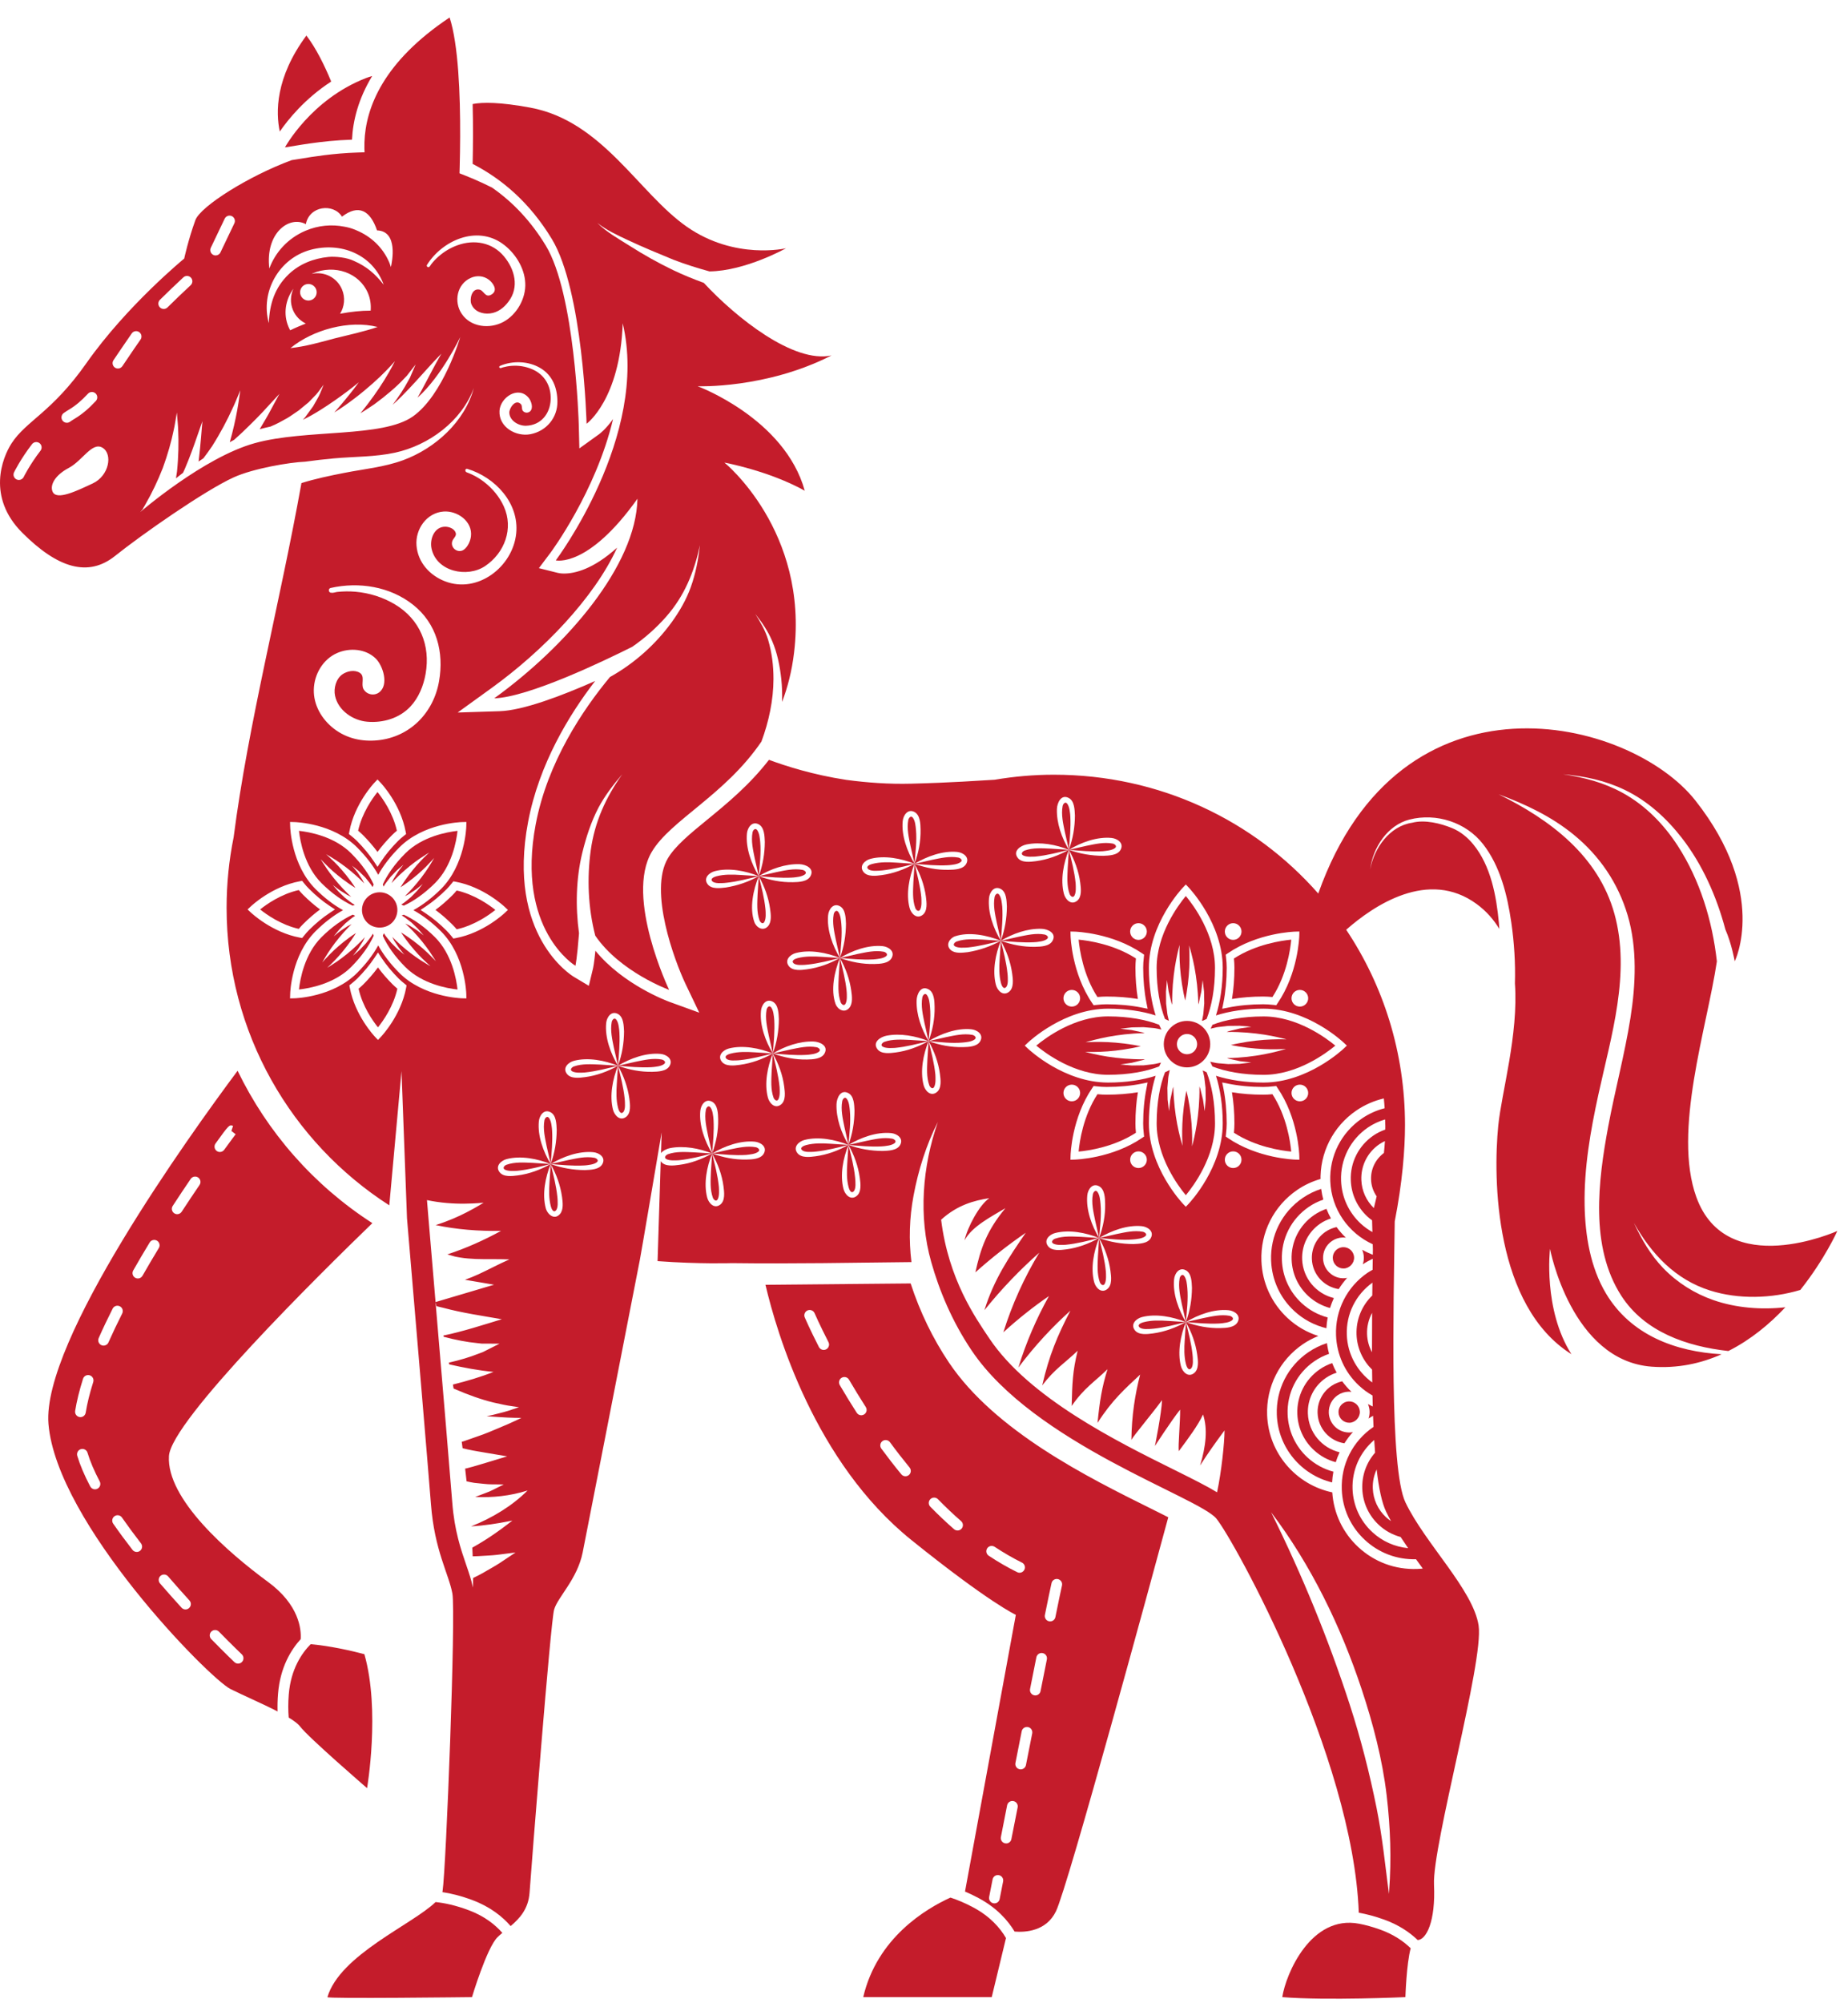 <svg width="84" height="91" viewBox="0 0 84 91" fill="none" xmlns="http://www.w3.org/2000/svg">
<path d="M16.917 3.454C16.82 3.481 16.723 3.513 16.624 3.551C14.129 4.524 12.953 6.695 12.953 6.695C13.413 6.632 14.553 6.39 16 6.344C16.042 5.479 16.288 4.489 16.917 3.454Z" fill="#C41C2B"/>
<path d="M15.054 3.704C14.747 2.962 14.364 2.186 13.927 1.615C12.509 3.531 12.533 5.113 12.717 5.976C13.095 5.429 13.862 4.476 15.054 3.704Z" fill="#C41C2B"/>
<path d="M17.212 9.129C17.212 9.129 14.413 4.809 20.437 0.794C21.228 3.228 20.802 9.799 20.802 9.799L17.212 9.129Z" fill="#C41C2B"/>
<path d="M31.713 17.546C31.713 17.546 34.816 17.667 37.797 16.146C36.078 16.522 33.459 14.433 31.99 12.849C31.519 12.679 31.055 12.489 30.605 12.274C29.927 11.948 29.252 11.57 28.618 11.165C28.119 10.85 27.568 10.546 27.149 10.123C27.554 10.45 28.061 10.683 28.529 10.902C29.215 11.224 29.913 11.512 30.614 11.8C31.15 12.006 31.697 12.177 32.249 12.329C33.887 12.309 35.728 11.278 35.728 11.278C35.728 11.278 33.415 11.826 31.226 10.305C29.036 8.784 27.392 5.498 24.107 4.89C22.723 4.634 21.935 4.638 21.484 4.726C21.509 5.676 21.502 6.626 21.484 7.446C22.814 8.129 24.077 9.2 25.081 10.853C26.508 13.203 26.663 19.25 26.663 19.25C26.663 19.25 28.184 18.154 28.305 14.686C29.522 19.797 25.263 25.455 25.263 25.455C25.263 25.455 26.724 25.821 28.975 22.656C28.914 25.699 25.75 29.349 22.465 31.722C24.016 31.674 27.421 30.041 28.74 29.381C29.309 28.987 29.831 28.525 30.283 28.011C31.111 27.071 31.557 25.979 31.815 24.766C31.739 25.425 31.625 26.039 31.401 26.666C31.197 27.239 30.886 27.776 30.53 28.267C29.799 29.276 28.82 30.146 27.726 30.754C26.491 32.24 24.887 34.62 24.351 37.442C23.438 42.249 26.156 43.872 26.156 43.872C26.156 43.872 26.231 43.555 26.319 42.396C26.153 41.194 26.183 39.906 26.467 38.742C26.644 38.026 26.862 37.346 27.203 36.69C27.503 36.13 27.873 35.651 28.285 35.17C27.538 36.221 27.032 37.332 26.853 38.62C26.675 39.9 26.733 41.246 27.057 42.503C28.189 44.159 30.415 44.966 30.415 44.966C30.415 44.966 28.407 40.768 29.624 38.7C30.473 37.257 32.957 36.118 34.611 33.685C34.947 32.784 35.156 31.797 35.158 30.846C35.159 30.239 35.088 29.664 34.92 29.082C34.794 28.647 34.569 28.269 34.331 27.889C34.637 28.275 34.899 28.654 35.094 29.109C35.333 29.663 35.447 30.248 35.513 30.847C35.55 31.188 35.559 31.538 35.549 31.888C35.802 31.226 35.993 30.486 36.093 29.654C36.762 24.117 32.929 21.014 32.929 21.014C32.929 21.014 34.937 21.379 36.58 22.292C35.668 19.006 31.713 17.546 31.713 17.546Z" fill="#C41C2B"/>
<path d="M44.248 86.651C43.862 86.444 43.513 86.301 43.202 86.2C42.081 86.709 39.866 88.03 39.238 90.721C39.481 90.721 45.079 90.721 45.079 90.721L45.727 88.038C45.46 87.582 45.01 87.06 44.248 86.651Z" fill="#C41C2B"/>
<path d="M10.8 48.641C8.595 51.596 1.898 60.916 2.203 64.68C2.569 69.183 9.505 76.241 10.479 76.728C11.053 77.015 11.925 77.387 12.617 77.745C12.61 77.495 12.615 77.226 12.639 76.933C12.736 75.736 13.23 74.941 13.668 74.46C13.697 74.018 13.605 72.904 12.182 71.86C10.357 70.521 7.558 68.088 7.68 66.14C7.78 64.534 14.553 57.856 16.925 55.563C14.253 53.841 12.15 51.431 10.8 48.641ZM9.607 74.115C9.703 74.021 9.857 74.023 9.951 74.119C10.571 74.752 10.987 75.147 10.991 75.151C11.088 75.243 11.092 75.397 10.999 75.495C10.952 75.546 10.887 75.571 10.823 75.571C10.762 75.571 10.703 75.549 10.655 75.504C10.651 75.501 10.23 75.1 9.603 74.459C9.51 74.364 9.511 74.209 9.607 74.115ZM3.416 64.092C3.487 63.649 3.608 63.158 3.774 62.634C3.814 62.506 3.951 62.434 4.08 62.475C4.208 62.517 4.279 62.653 4.238 62.782C4.079 63.283 3.963 63.749 3.896 64.169C3.878 64.29 3.774 64.375 3.656 64.375C3.644 64.375 3.631 64.373 3.618 64.371C3.485 64.35 3.395 64.225 3.416 64.092ZM4.431 67.626C4.395 67.645 4.356 67.655 4.318 67.655C4.23 67.655 4.146 67.607 4.102 67.524C3.837 67.021 3.638 66.553 3.512 66.133C3.474 66.005 3.546 65.868 3.675 65.829C3.805 65.792 3.94 65.864 3.978 65.993C4.096 66.383 4.282 66.822 4.533 67.297C4.595 67.416 4.55 67.564 4.431 67.626ZM4.708 61.126C4.675 61.126 4.642 61.12 4.61 61.106C4.487 61.051 4.432 60.907 4.486 60.784C4.673 60.359 4.887 59.91 5.12 59.447C5.18 59.328 5.326 59.28 5.447 59.34C5.567 59.401 5.615 59.547 5.555 59.667C5.325 60.122 5.115 60.564 4.93 60.981C4.891 61.072 4.802 61.126 4.708 61.126ZM6.365 70.448C6.32 70.483 6.268 70.499 6.216 70.499C6.143 70.499 6.071 70.467 6.023 70.405C5.704 69.994 5.408 69.593 5.145 69.213C5.068 69.103 5.096 68.951 5.206 68.875C5.316 68.798 5.468 68.825 5.544 68.936C5.803 69.308 6.093 69.702 6.407 70.107C6.49 70.213 6.471 70.366 6.365 70.448ZM6.266 58.077C6.226 58.077 6.184 58.066 6.146 58.045C6.03 57.979 5.989 57.83 6.055 57.713C6.288 57.303 6.539 56.876 6.803 56.442C6.872 56.327 7.022 56.291 7.137 56.36C7.252 56.43 7.288 56.58 7.218 56.695C6.958 57.124 6.708 57.547 6.477 57.953C6.433 58.032 6.351 58.077 6.266 58.077ZM8.611 72.703C8.703 72.802 8.695 72.956 8.596 73.046C8.549 73.09 8.49 73.111 8.432 73.111C8.366 73.111 8.3 73.084 8.252 73.031C7.914 72.661 7.584 72.289 7.273 71.928C7.185 71.826 7.197 71.673 7.298 71.584C7.4 71.497 7.554 71.507 7.642 71.61C7.95 71.968 8.276 72.336 8.611 72.703ZM9.07 53.828C8.815 54.203 8.541 54.611 8.258 55.045C8.212 55.117 8.134 55.156 8.054 55.156C8.008 55.156 7.963 55.143 7.922 55.116C7.809 55.043 7.777 54.892 7.851 54.78C8.136 54.342 8.411 53.931 8.668 53.554C8.744 53.443 8.895 53.414 9.006 53.489C9.117 53.566 9.146 53.716 9.07 53.828ZM10.191 52.23C10.144 52.296 10.07 52.331 9.994 52.331C9.945 52.331 9.895 52.316 9.852 52.285C9.743 52.206 9.719 52.054 9.797 51.945C10.417 51.087 10.417 51.087 10.594 51.144L10.441 51.606L10.519 51.376L10.711 51.525C10.7 51.54 10.506 51.795 10.191 52.23Z" fill="#C41C2B"/>
<path d="M52.28 68.512C49.474 67.121 45.237 65.019 43.135 61.898C42.403 60.809 41.818 59.603 41.393 58.302C40.73 58.31 34.845 58.364 34.794 58.363C35.308 60.554 37.038 66.427 41.428 69.959C45.001 72.832 46.174 73.356 46.174 73.356L43.864 85.927C44.059 86.01 44.264 86.105 44.479 86.221C45.307 86.665 45.81 87.234 46.119 87.745C46.611 87.784 47.559 87.731 47.999 86.821C48.548 85.687 52.353 71.689 53.103 68.924C52.836 68.787 52.552 68.647 52.28 68.512ZM37.552 61.296C37.516 61.314 37.478 61.323 37.441 61.323C37.353 61.323 37.267 61.275 37.224 61.191C36.808 60.377 36.589 59.869 36.58 59.847C36.527 59.724 36.584 59.581 36.708 59.527C36.832 59.476 36.975 59.532 37.027 59.655C37.03 59.661 37.25 60.17 37.658 60.968C37.719 61.088 37.671 61.235 37.552 61.296ZM39.28 64.252C39.239 64.278 39.194 64.291 39.149 64.291C39.069 64.291 38.991 64.251 38.944 64.179C38.681 63.769 38.42 63.345 38.171 62.919C38.104 62.803 38.143 62.654 38.258 62.586C38.375 62.519 38.524 62.557 38.591 62.673C38.837 63.093 39.093 63.511 39.353 63.916C39.426 64.029 39.393 64.179 39.28 64.252ZM41.311 67.006C41.266 67.043 41.211 67.061 41.157 67.061C41.086 67.061 41.016 67.031 40.969 66.972C40.663 66.602 40.358 66.208 40.06 65.804C39.981 65.696 40.004 65.543 40.112 65.463C40.22 65.384 40.373 65.407 40.453 65.515C40.745 65.913 41.045 66.299 41.344 66.663C41.429 66.767 41.415 66.92 41.311 67.006ZM43.709 69.441C43.66 69.497 43.593 69.524 43.525 69.524C43.468 69.524 43.411 69.505 43.365 69.465C43.005 69.151 42.642 68.807 42.286 68.444C42.192 68.348 42.194 68.194 42.29 68.1C42.386 68.006 42.539 68.007 42.634 68.103C42.98 68.457 43.334 68.792 43.685 69.098C43.786 69.186 43.797 69.34 43.709 69.441ZM44.942 70.671C44.83 70.597 44.799 70.446 44.873 70.334C44.947 70.222 45.097 70.191 45.21 70.265C45.62 70.536 46.038 70.778 46.452 70.983C46.573 71.042 46.622 71.188 46.562 71.308C46.519 71.394 46.433 71.445 46.344 71.445C46.308 71.445 46.271 71.436 46.236 71.418C45.804 71.205 45.369 70.954 44.942 70.671ZM45.439 86.266C45.417 86.382 45.315 86.462 45.201 86.462C45.185 86.462 45.169 86.461 45.154 86.458C45.022 86.432 44.935 86.304 44.961 86.172L45.118 85.374C45.144 85.241 45.272 85.156 45.404 85.182C45.536 85.207 45.622 85.335 45.596 85.467L45.439 86.266ZM45.972 83.544C45.95 83.66 45.848 83.74 45.734 83.74C45.718 83.74 45.702 83.739 45.687 83.735C45.555 83.71 45.469 83.582 45.495 83.45L45.778 82.009C45.804 81.876 45.931 81.791 46.065 81.817C46.196 81.842 46.282 81.97 46.257 82.102L45.972 83.544ZM46.634 80.18C46.611 80.297 46.509 80.376 46.395 80.376C46.38 80.376 46.364 80.375 46.348 80.371C46.216 80.346 46.131 80.218 46.156 80.086L46.441 78.645C46.467 78.513 46.595 78.429 46.727 78.454C46.858 78.479 46.944 78.609 46.919 78.74L46.634 80.18ZM47.298 76.82C47.276 76.936 47.174 77.016 47.06 77.016C47.044 77.016 47.029 77.015 47.013 77.011C46.881 76.986 46.795 76.857 46.821 76.725L47.108 75.284C47.135 75.153 47.262 75.067 47.394 75.094C47.526 75.12 47.612 75.248 47.585 75.38L47.298 76.82ZM48.272 72.023C48.216 72.269 48.111 72.777 47.972 73.46C47.949 73.576 47.847 73.654 47.733 73.654C47.717 73.654 47.701 73.652 47.685 73.649C47.553 73.622 47.468 73.494 47.495 73.362C47.635 72.674 47.741 72.163 47.797 71.916C47.826 71.784 47.957 71.702 48.088 71.732C48.219 71.762 48.302 71.892 48.272 72.023Z" fill="#C41C2B"/>
<path d="M14.122 74.688C13.724 75.089 13.219 75.815 13.126 76.971C13.094 77.369 13.098 77.717 13.123 78.023C13.364 78.169 13.55 78.308 13.643 78.431C14.007 78.917 16.685 81.229 16.685 81.229C16.685 81.229 17.293 77.7 16.563 75.144C15.449 74.849 14.609 74.733 14.122 74.688Z" fill="#C41C2B"/>
<path d="M50.301 45.27C50.8 45.269 51.278 45.307 51.722 45.38C51.648 44.931 51.611 44.454 51.611 43.959C51.611 43.831 51.618 43.698 51.633 43.54C50.638 42.896 49.48 42.727 49.028 42.685C49.071 43.137 49.238 44.295 49.884 45.291C50.033 45.277 50.17 45.269 50.301 45.27Z" fill="#C41C2B"/>
<path d="M57.42 45.269C57.55 45.27 57.688 45.277 57.838 45.291C58.485 44.295 58.652 43.137 58.693 42.685C58.241 42.728 57.083 42.896 56.088 43.541C56.103 43.695 56.11 43.83 56.11 43.96C56.11 44.456 56.073 44.936 55.999 45.381C56.444 45.307 56.921 45.269 57.42 45.269Z" fill="#C41C2B"/>
<path d="M29.604 48.479C29.621 48.475 29.735 48.466 29.637 48.478C29.807 48.457 30.034 48.443 30.178 48.341C30.305 48.25 30.174 48.148 30.075 48.129C29.685 48.055 29.278 48.154 28.897 48.23C28.628 48.288 28.359 48.351 28.09 48.412C28.595 48.457 29.096 48.505 29.604 48.479Z" fill="#C41C2B"/>
<path d="M48.651 37.056C48.652 37.067 48.651 37.078 48.652 37.09C48.653 37.096 48.653 37.091 48.651 37.056Z" fill="#C41C2B"/>
<path d="M48.651 37.09C48.649 37.072 48.639 36.959 48.651 37.056C48.631 36.886 48.616 36.66 48.514 36.515C48.424 36.388 48.321 36.516 48.301 36.617C48.228 37.007 48.326 37.415 48.403 37.796C48.461 38.066 48.525 38.334 48.585 38.603C48.629 38.098 48.678 37.596 48.651 37.09Z" fill="#C41C2B"/>
<path d="M28.393 49.897C28.394 49.908 28.396 49.919 28.398 49.931C28.393 49.895 28.393 49.89 28.393 49.897Z" fill="#C41C2B"/>
<path d="M16.278 37.735C16.358 37.803 16.428 37.865 16.492 37.929C16.743 38.182 16.967 38.44 17.159 38.701C17.353 38.438 17.575 38.18 17.825 37.93C17.891 37.865 17.96 37.802 18.04 37.736C17.86 36.929 17.393 36.271 17.159 35.979C16.925 36.27 16.458 36.931 16.278 37.735Z" fill="#C41C2B"/>
<path d="M32.401 54.404C32.435 54.499 32.558 54.612 32.627 54.471C32.704 54.315 32.683 54.071 32.677 53.92C32.626 53.402 32.494 52.903 32.368 52.398C32.351 52.673 32.331 52.948 32.315 53.224C32.301 53.612 32.268 54.029 32.401 54.404Z" fill="#C41C2B"/>
<path d="M16.801 42.635L16.633 42.853L16.445 43.05C16.325 43.187 16.177 43.292 16.046 43.413C16.151 43.266 16.272 43.135 16.359 42.98L16.499 42.756L16.586 42.573C16.475 42.693 16.355 42.818 16.229 42.935C15.917 43.232 15.581 43.497 15.318 43.678C15.054 43.857 14.872 43.963 14.872 43.963C14.872 43.963 15.03 43.822 15.248 43.593C15.466 43.367 15.734 43.045 15.969 42.705C16.044 42.599 16.113 42.491 16.18 42.383C16.073 42.453 15.967 42.525 15.862 42.603C15.532 42.844 15.222 43.118 15.003 43.339C14.785 43.56 14.65 43.719 14.65 43.719C14.65 43.719 14.749 43.535 14.92 43.269C15.091 43.004 15.346 42.662 15.633 42.343C15.745 42.215 15.866 42.093 15.981 41.98L15.804 42.07L15.587 42.213C15.437 42.303 15.311 42.427 15.169 42.535C15.285 42.402 15.385 42.25 15.517 42.129L15.707 41.936L15.918 41.763C15.988 41.701 16.064 41.651 16.143 41.603C16.114 41.582 16.073 41.568 16.032 41.551C15.581 41.755 15.07 42.116 14.611 42.575C13.841 43.345 13.64 44.481 13.589 44.949C14.056 44.898 15.192 44.697 15.962 43.926C16.42 43.468 16.779 42.968 16.986 42.506C16.973 42.474 16.962 42.442 16.951 42.411C16.907 42.489 16.859 42.566 16.801 42.635Z" fill="#C41C2B"/>
<path d="M14.547 41.313C14.285 41.12 14.026 40.897 13.776 40.646C13.711 40.582 13.648 40.511 13.581 40.432C12.773 40.613 12.116 41.078 11.824 41.313C12.117 41.547 12.776 42.015 13.581 42.196C13.647 42.115 13.711 42.046 13.776 41.981C14.027 41.729 14.286 41.506 14.547 41.313Z" fill="#C41C2B"/>
<path d="M16.126 41.106C16.048 41.06 15.972 41.013 15.902 40.955L15.684 40.787L15.487 40.599C15.351 40.48 15.245 40.33 15.125 40.199C15.272 40.304 15.402 40.426 15.558 40.514L15.782 40.653L15.964 40.741C15.845 40.63 15.72 40.51 15.603 40.383C15.307 40.072 15.041 39.735 14.861 39.472C14.681 39.209 14.575 39.027 14.575 39.027C14.575 39.027 14.717 39.185 14.944 39.403C15.171 39.621 15.493 39.889 15.833 40.124C15.94 40.199 16.048 40.268 16.156 40.335C16.086 40.229 16.014 40.122 15.936 40.017C15.694 39.687 15.421 39.376 15.2 39.157C14.979 38.939 14.819 38.803 14.819 38.803C14.819 38.803 15.003 38.902 15.269 39.074C15.535 39.246 15.877 39.499 16.196 39.786C16.324 39.899 16.445 40.019 16.558 40.133L16.468 39.958L16.252 39.632L16.003 39.324L16.314 39.576L16.603 39.861L16.776 40.073C16.837 40.142 16.887 40.219 16.935 40.296C16.954 40.264 16.969 40.221 16.985 40.178C16.794 39.753 16.454 39.255 15.963 38.764C15.192 37.992 14.057 37.792 13.59 37.742C13.641 38.208 13.842 39.346 14.611 40.115C15.071 40.574 15.582 40.937 16.033 41.14C16.063 41.128 16.095 41.116 16.126 41.106Z" fill="#C41C2B"/>
<path d="M17.582 40.056L17.75 39.838L17.939 39.641C18.059 39.504 18.208 39.399 18.339 39.279C18.233 39.425 18.112 39.555 18.024 39.711L17.885 39.935L17.797 40.117C17.909 39.997 18.028 39.873 18.154 39.755C18.466 39.459 18.803 39.193 19.066 39.013C19.329 38.833 19.511 38.728 19.511 38.728C19.511 38.728 19.353 38.869 19.135 39.097C18.917 39.324 18.649 39.645 18.414 39.985C18.339 40.092 18.27 40.2 18.204 40.308C18.31 40.238 18.416 40.166 18.521 40.089C18.852 39.847 19.162 39.574 19.381 39.353C19.599 39.131 19.735 38.972 19.735 38.972C19.735 38.972 19.636 39.156 19.464 39.422C19.293 39.688 19.038 40.029 18.751 40.348C18.637 40.477 18.518 40.598 18.402 40.712L18.58 40.62L18.797 40.478C18.948 40.388 19.073 40.264 19.215 40.156C19.1 40.29 18.999 40.441 18.868 40.562L18.677 40.755L18.466 40.929C18.396 40.99 18.32 41.04 18.242 41.088C18.27 41.109 18.312 41.124 18.354 41.14C18.805 40.937 19.315 40.574 19.775 40.115C20.545 39.344 20.746 38.208 20.797 37.743C20.329 37.794 19.192 37.995 18.423 38.765C17.932 39.255 17.592 39.754 17.4 40.178C17.413 40.211 17.425 40.243 17.436 40.276C17.479 40.199 17.525 40.124 17.582 40.056Z" fill="#C41C2B"/>
<path d="M17.18 43.946C16.987 44.21 16.763 44.468 16.514 44.718C16.45 44.781 16.38 44.844 16.299 44.913C16.479 45.719 16.946 46.378 17.18 46.669C17.415 46.378 17.883 45.717 18.062 44.913C17.995 44.856 17.921 44.79 17.848 44.719C17.596 44.467 17.373 44.208 17.18 43.946Z" fill="#C41C2B"/>
<path d="M19.793 41.334C20.056 41.528 20.314 41.751 20.563 42.001C20.627 42.064 20.691 42.134 20.759 42.215C21.566 42.035 22.224 41.569 22.516 41.334C22.223 41.1 21.564 40.633 20.758 40.452C20.69 40.535 20.626 40.605 20.563 40.668C20.313 40.917 20.055 41.141 19.793 41.334Z" fill="#C41C2B"/>
<path d="M29.637 48.478C29.626 48.479 29.615 48.479 29.604 48.479C29.597 48.48 29.603 48.48 29.637 48.478Z" fill="#C41C2B"/>
<path d="M62.74 87.656C62.384 87.529 62.063 87.441 61.774 87.387C59.587 86.972 58.448 89.666 58.285 90.722C60.313 90.885 63.882 90.722 63.882 90.722C63.882 90.722 63.928 89.221 64.122 88.501C63.795 88.185 63.351 87.876 62.74 87.656Z" fill="#C41C2B"/>
<path d="M21.314 86.777C20.711 86.55 20.207 86.445 19.799 86.403C18.752 87.422 15.455 88.797 14.883 90.722C14.801 90.803 21.454 90.722 21.454 90.722C21.454 90.722 22.123 88.491 22.61 88.004C22.677 87.937 22.753 87.87 22.834 87.804C22.506 87.43 22.023 87.044 21.314 86.777Z" fill="#C41C2B"/>
<path d="M32.434 50.885C32.431 50.867 32.422 50.754 32.433 50.852C32.414 50.681 32.399 50.456 32.297 50.311C32.207 50.184 32.104 50.311 32.085 50.412C32.012 50.802 32.109 51.209 32.186 51.591C32.245 51.861 32.307 52.129 32.368 52.398C32.413 51.894 32.461 51.392 32.434 50.885Z" fill="#C41C2B"/>
<path d="M33.915 52.464C34.085 52.443 34.311 52.429 34.456 52.326C34.583 52.237 34.454 52.134 34.353 52.114C33.963 52.042 33.556 52.139 33.176 52.215C32.906 52.274 32.637 52.337 32.368 52.398C32.88 52.443 33.416 52.496 33.915 52.464Z" fill="#C41C2B"/>
<path d="M32.433 50.852C32.434 50.862 32.433 50.874 32.434 50.885C32.435 50.892 32.435 50.886 32.433 50.852Z" fill="#C41C2B"/>
<path d="M30.363 52.431C30.267 52.466 30.156 52.588 30.296 52.657C30.453 52.733 30.696 52.713 30.848 52.707C31.366 52.656 31.865 52.524 32.368 52.398C32.093 52.38 31.818 52.361 31.543 52.346C31.154 52.33 30.737 52.298 30.363 52.431Z" fill="#C41C2B"/>
<path d="M28.095 50.331C28.114 50.405 28.191 50.642 28.319 50.529C28.446 50.415 28.404 50.079 28.398 49.931C28.401 50.028 28.393 49.916 28.393 49.897C28.34 49.392 28.213 48.904 28.089 48.412C28.072 48.686 28.054 48.96 28.036 49.234C28.013 49.597 28.002 49.976 28.095 50.331Z" fill="#C41C2B"/>
<path d="M26.085 48.445C25.988 48.48 25.877 48.602 26.017 48.671C26.174 48.748 26.416 48.728 26.569 48.721C27.086 48.67 27.585 48.538 28.09 48.412C27.814 48.394 27.539 48.375 27.264 48.359C26.875 48.344 26.458 48.312 26.085 48.445Z" fill="#C41C2B"/>
<path d="M26.543 52.943C26.56 52.941 26.675 52.931 26.578 52.943C26.747 52.922 26.973 52.907 27.118 52.805C27.245 52.715 27.116 52.613 27.015 52.593C26.626 52.521 26.218 52.618 25.837 52.695C25.568 52.754 25.299 52.816 25.031 52.877C25.535 52.921 26.037 52.97 26.543 52.943Z" fill="#C41C2B"/>
<path d="M17.827 40.768C17.675 40.617 17.473 40.533 17.258 40.533C17.043 40.533 16.841 40.617 16.689 40.768C16.375 41.082 16.375 41.593 16.689 41.908C16.993 42.213 17.523 42.213 17.828 41.908C18.141 41.593 18.141 41.082 17.827 40.768Z" fill="#C41C2B"/>
<path d="M26.578 52.943C26.566 52.943 26.555 52.943 26.543 52.943C26.537 52.944 26.544 52.944 26.578 52.943Z" fill="#C41C2B"/>
<path d="M28.155 46.865C28.155 46.876 28.155 46.887 28.156 46.898C28.157 46.905 28.157 46.9 28.155 46.865Z" fill="#C41C2B"/>
<path d="M28.155 46.898C28.152 46.881 28.143 46.768 28.155 46.865C28.134 46.696 28.12 46.469 28.018 46.325C27.927 46.198 27.825 46.327 27.805 46.427C27.733 46.817 27.83 47.224 27.906 47.605C27.966 47.875 28.029 48.143 28.09 48.412C28.134 47.907 28.183 47.406 28.155 46.898Z" fill="#C41C2B"/>
<path d="M25.037 54.796C25.056 54.869 25.133 55.107 25.259 54.995C25.387 54.88 25.345 54.545 25.339 54.395C25.343 54.493 25.334 54.381 25.334 54.362C25.281 53.857 25.154 53.369 25.031 52.877C25.013 53.151 24.996 53.425 24.978 53.699C24.954 54.062 24.943 54.44 25.037 54.796Z" fill="#C41C2B"/>
<path d="M25.334 54.362C25.335 54.374 25.337 54.384 25.338 54.395C25.334 54.361 25.334 54.355 25.334 54.362Z" fill="#C41C2B"/>
<path d="M18.353 41.552C18.321 41.564 18.29 41.575 18.259 41.586C18.336 41.631 18.413 41.679 18.482 41.737L18.7 41.905L18.898 42.093C19.034 42.213 19.139 42.362 19.259 42.493C19.112 42.388 18.982 42.266 18.827 42.179L18.603 42.039L18.421 41.952C18.54 42.063 18.665 42.183 18.783 42.309C19.079 42.62 19.344 42.957 19.524 43.22C19.704 43.483 19.811 43.666 19.811 43.666C19.811 43.666 19.669 43.508 19.441 43.289C19.214 43.072 18.892 42.803 18.552 42.568C18.446 42.493 18.338 42.424 18.228 42.356C18.298 42.463 18.371 42.57 18.449 42.674C18.691 43.005 18.964 43.315 19.185 43.535C19.407 43.752 19.566 43.889 19.566 43.889C19.566 43.889 19.382 43.789 19.116 43.618C18.85 43.447 18.509 43.192 18.19 42.906C18.062 42.793 17.941 42.673 17.827 42.559L17.918 42.734L18.061 42.951C18.151 43.102 18.275 43.227 18.382 43.369L18.176 43.201C18.104 43.146 18.038 43.086 17.977 43.023L17.784 42.831L17.61 42.62C17.549 42.55 17.499 42.474 17.452 42.396C17.43 42.424 17.416 42.465 17.4 42.508C17.606 42.969 17.965 43.469 18.423 43.928C19.195 44.699 20.33 44.9 20.797 44.95C20.745 44.483 20.544 43.345 19.775 42.576C19.315 42.116 18.805 41.755 18.353 41.552Z" fill="#C41C2B"/>
<path d="M25.096 51.364C25.093 51.346 25.084 51.233 25.095 51.33C25.076 51.161 25.061 50.934 24.959 50.79C24.869 50.663 24.766 50.792 24.747 50.892C24.674 51.282 24.772 51.689 24.848 52.07C24.906 52.34 24.969 52.608 25.031 52.877C25.075 52.373 25.123 51.871 25.096 51.364Z" fill="#C41C2B"/>
<path d="M23.025 52.91C22.929 52.945 22.817 53.066 22.957 53.136C23.115 53.212 23.357 53.191 23.509 53.186C24.027 53.135 24.526 53.003 25.03 52.877C24.755 52.86 24.479 52.84 24.204 52.824C23.816 52.808 23.399 52.777 23.025 52.91Z" fill="#C41C2B"/>
<path d="M25.095 51.33C25.096 51.342 25.096 51.353 25.096 51.364C25.097 51.371 25.097 51.365 25.095 51.33Z" fill="#C41C2B"/>
<path d="M38.572 53.928C38.592 54.002 38.668 54.238 38.795 54.126C38.923 54.012 38.88 53.676 38.874 53.527C38.878 53.624 38.869 53.513 38.869 53.494C38.817 52.988 38.689 52.5 38.566 52.009C38.549 52.283 38.531 52.557 38.513 52.831C38.49 53.194 38.478 53.573 38.572 53.928Z" fill="#C41C2B"/>
<path d="M50.024 54.691C50.009 54.521 49.99 54.295 49.888 54.15C49.797 54.022 49.695 54.153 49.675 54.253C49.602 54.643 49.7 55.05 49.777 55.432C49.835 55.701 49.898 55.969 49.959 56.239C50.004 55.726 50.071 55.189 50.024 54.691Z" fill="#C41C2B"/>
<path d="M51.505 56.303C51.676 56.287 51.903 56.269 52.047 56.166C52.174 56.076 52.045 55.973 51.945 55.954C51.554 55.881 51.148 55.978 50.767 56.055C50.497 56.114 50.228 56.177 49.959 56.238C50.472 56.283 51.008 56.349 51.505 56.303Z" fill="#C41C2B"/>
<path d="M50.301 49.728C50.171 49.728 50.033 49.721 49.884 49.706C49.236 50.703 49.069 51.861 49.028 52.312C49.479 52.27 50.638 52.102 51.633 51.456C51.617 51.298 51.611 51.167 51.611 51.037C51.61 50.543 51.648 50.065 51.722 49.617C51.278 49.69 50.801 49.728 50.301 49.728Z" fill="#C41C2B"/>
<path d="M42.24 49.299C42.276 49.396 42.397 49.507 42.466 49.367C42.543 49.21 42.523 48.968 42.517 48.816C42.465 48.298 42.334 47.799 42.209 47.294C42.19 47.569 42.171 47.844 42.155 48.121C42.139 48.509 42.107 48.925 42.24 49.299Z" fill="#C41C2B"/>
<path d="M49.991 58.243C50.027 58.339 50.148 58.451 50.218 58.311C50.294 58.154 50.274 57.912 50.267 57.76C50.217 57.242 50.085 56.742 49.959 56.238C49.942 56.514 49.922 56.788 49.906 57.064C49.89 57.452 49.859 57.869 49.991 58.243Z" fill="#C41C2B"/>
<path d="M51.986 60.062C51.911 60.081 51.675 60.158 51.787 60.286C51.9 60.413 52.238 60.37 52.386 60.363C52.288 60.367 52.401 60.359 52.419 60.359C52.924 60.307 53.412 60.179 53.904 60.056C53.63 60.038 53.356 60.021 53.082 60.003C52.718 59.979 52.341 59.969 51.986 60.062Z" fill="#C41C2B"/>
<path d="M52.419 60.359C52.408 60.36 52.397 60.362 52.386 60.363C52.42 60.36 52.426 60.359 52.419 60.359Z" fill="#C41C2B"/>
<path d="M38.869 53.494C38.87 53.505 38.873 53.516 38.874 53.527C38.87 53.492 38.869 53.487 38.869 53.494Z" fill="#C41C2B"/>
<path d="M54.207 61.541C54.209 61.552 54.21 61.563 54.212 61.574C54.209 61.54 54.207 61.535 54.207 61.541Z" fill="#C41C2B"/>
<path d="M53.909 61.974C53.929 62.048 54.005 62.285 54.133 62.172C54.26 62.059 54.218 61.723 54.212 61.574C54.216 61.672 54.207 61.559 54.207 61.541C54.154 61.036 54.027 60.547 53.904 60.056C53.886 60.33 53.868 60.603 53.851 60.878C53.827 61.24 53.816 61.619 53.909 61.974Z" fill="#C41C2B"/>
<path d="M43.754 47.359C43.924 47.343 44.151 47.325 44.296 47.223C44.423 47.133 44.294 47.03 44.194 47.01C43.804 46.938 43.397 47.035 43.015 47.111C42.746 47.17 42.477 47.233 42.208 47.294C42.721 47.339 43.256 47.404 43.754 47.359Z" fill="#C41C2B"/>
<path d="M36.648 52.015C36.574 52.035 36.337 52.112 36.449 52.238C36.564 52.365 36.9 52.323 37.049 52.318C36.95 52.321 37.064 52.313 37.082 52.313C37.587 52.26 38.075 52.132 38.566 52.009C38.292 51.991 38.018 51.973 37.745 51.956C37.382 51.933 37.004 51.922 36.648 52.015Z" fill="#C41C2B"/>
<path d="M38.631 50.463C38.615 50.292 38.597 50.066 38.494 49.921C38.404 49.793 38.302 49.923 38.283 50.024C38.21 50.414 38.308 50.82 38.384 51.202C38.443 51.472 38.506 51.74 38.566 52.009C38.611 51.497 38.677 50.96 38.631 50.463Z" fill="#C41C2B"/>
<path d="M37.083 52.313C37.071 52.313 37.06 52.316 37.049 52.318C37.084 52.314 37.089 52.313 37.083 52.313Z" fill="#C41C2B"/>
<path d="M40.113 52.075C40.102 52.076 40.091 52.075 40.079 52.076C40.073 52.077 40.079 52.077 40.113 52.075Z" fill="#C41C2B"/>
<path d="M42.273 45.748C42.257 45.578 42.239 45.35 42.136 45.206C42.047 45.078 41.944 45.208 41.924 45.309C41.852 45.699 41.949 46.105 42.025 46.487C42.084 46.757 42.148 47.025 42.208 47.295C42.253 46.782 42.319 46.245 42.273 45.748Z" fill="#C41C2B"/>
<path d="M40.079 52.076C40.096 52.072 40.211 52.063 40.114 52.075C40.283 52.054 40.509 52.04 40.654 51.937C40.782 51.847 40.653 51.745 40.552 51.725C40.162 51.653 39.756 51.75 39.374 51.827C39.105 51.886 38.836 51.948 38.567 52.009C39.071 52.053 39.573 52.103 40.079 52.076Z" fill="#C41C2B"/>
<path d="M40.203 47.326C40.107 47.361 39.995 47.483 40.135 47.552C40.292 47.63 40.535 47.608 40.686 47.602C41.205 47.551 41.705 47.42 42.209 47.294C41.933 47.276 41.658 47.257 41.383 47.241C40.994 47.226 40.576 47.194 40.203 47.326Z" fill="#C41C2B"/>
<path d="M47.954 56.27C47.858 56.305 47.746 56.427 47.886 56.496C48.043 56.573 48.285 56.552 48.438 56.546C48.956 56.495 49.456 56.363 49.96 56.238C49.685 56.22 49.409 56.2 49.134 56.184C48.745 56.169 48.328 56.138 47.954 56.27Z" fill="#C41C2B"/>
<path d="M59.738 55.191C59.064 55.651 58.679 56.412 58.71 57.227C58.733 57.857 59 58.44 59.462 58.868C59.748 59.134 60.088 59.32 60.455 59.418C60.504 59.264 60.563 59.112 60.63 58.965C59.83 58.773 59.221 58.069 59.189 57.209C59.165 56.559 59.472 55.953 60.009 55.586C60.16 55.482 60.325 55.404 60.498 55.35C60.422 55.213 60.353 55.066 60.292 54.914C60.097 54.982 59.911 55.073 59.738 55.191Z" fill="#C41C2B"/>
<path d="M53.132 46.372L53.115 46.304C53.084 46.187 53.058 46.069 53.048 45.946L53.005 45.586L52.999 45.049L53.043 44.52L53.12 45.042L53.245 45.547L53.282 45.644C53.279 45.476 53.279 45.303 53.287 45.135C53.307 44.569 53.381 44.01 53.462 43.599C53.541 43.189 53.617 42.922 53.617 42.922C53.617 42.922 53.605 43.2 53.62 43.614C53.635 44.028 53.691 44.574 53.796 45.104C53.819 45.223 53.845 45.337 53.872 45.45C53.896 45.336 53.919 45.22 53.937 45.1C54.026 44.571 54.064 44.032 54.067 43.625C54.07 43.217 54.05 42.944 54.05 42.944C54.05 42.944 54.133 43.205 54.226 43.61C54.319 44.014 54.409 44.567 54.446 45.131C54.459 45.295 54.465 45.466 54.468 45.629L54.498 45.537L54.606 45.037L54.667 44.523L54.729 45.045L54.739 45.577L54.708 45.935C54.702 46.056 54.679 46.175 54.653 46.292L54.638 46.36C54.646 46.365 54.656 46.37 54.663 46.374C54.723 46.345 54.783 46.315 54.846 46.287C55.074 45.705 55.227 44.91 55.227 43.966C55.227 42.439 54.256 41.13 53.901 40.702C53.546 41.13 52.574 42.442 52.574 43.966C52.574 44.91 52.727 45.706 52.954 46.287C53.016 46.315 53.074 46.342 53.132 46.372Z" fill="#C41C2B"/>
<path d="M50.132 38.668C50.302 38.647 50.528 38.633 50.674 38.531C50.8 38.441 50.672 38.338 50.57 38.319C50.181 38.246 49.773 38.343 49.392 38.42C49.123 38.478 48.854 38.541 48.585 38.603C49.098 38.647 49.633 38.7 50.132 38.668Z" fill="#C41C2B"/>
<path d="M59.63 57.193C59.656 57.892 60.182 58.457 60.85 58.559C60.963 58.379 61.092 58.208 61.235 58.047C61.188 58.059 61.145 58.064 61.1 58.065C60.853 58.076 60.617 57.988 60.435 57.818C60.253 57.65 60.149 57.421 60.139 57.174C60.127 56.854 60.279 56.554 60.544 56.374C60.688 56.276 60.856 56.22 61.031 56.214C61.08 56.211 61.127 56.217 61.175 56.223C61.02 56.075 60.879 55.913 60.752 55.741C60.575 55.78 60.408 55.849 60.257 55.951C59.846 56.232 59.612 56.697 59.63 57.193Z" fill="#C41C2B"/>
<path d="M55.112 46.553C55.085 46.615 55.056 46.672 55.028 46.729L55.095 46.712C55.213 46.682 55.33 46.656 55.453 46.646L55.813 46.603L56.35 46.597L56.879 46.641L56.357 46.719L55.852 46.843L55.756 46.879C55.924 46.876 56.097 46.876 56.264 46.884C56.83 46.905 57.389 46.978 57.799 47.058C58.211 47.14 58.477 47.215 58.477 47.215C58.477 47.215 58.199 47.202 57.785 47.219C57.372 47.233 56.826 47.289 56.296 47.395C56.177 47.416 56.063 47.442 55.949 47.471C56.063 47.495 56.179 47.517 56.3 47.536C56.828 47.624 57.368 47.662 57.775 47.666C58.182 47.669 58.456 47.648 58.456 47.648C58.456 47.648 58.194 47.732 57.789 47.824C57.385 47.917 56.833 48.008 56.269 48.045C56.104 48.059 55.934 48.063 55.77 48.066L55.862 48.097L56.362 48.205L56.877 48.265L56.354 48.327L55.822 48.337L55.464 48.307C55.343 48.301 55.223 48.279 55.106 48.251L55.008 48.23C55.044 48.3 55.079 48.37 55.112 48.446C55.693 48.673 56.488 48.826 57.433 48.826C58.957 48.826 60.269 47.854 60.697 47.499C60.269 47.145 58.957 46.173 57.433 46.173C56.489 46.173 55.693 46.325 55.112 46.553Z" fill="#C41C2B"/>
<path d="M53.969 58.51C53.953 58.34 53.935 58.113 53.832 57.968C53.743 57.841 53.639 57.969 53.62 58.07C53.548 58.461 53.645 58.868 53.721 59.249C53.78 59.519 53.844 59.787 53.904 60.057C53.949 59.544 54.015 59.007 53.969 58.51Z" fill="#C41C2B"/>
<path d="M60.793 56.738C60.654 56.833 60.575 56.989 60.582 57.158C60.586 57.287 60.641 57.406 60.736 57.494C60.831 57.582 60.954 57.628 61.084 57.623C61.345 57.613 61.56 57.379 61.55 57.121C61.541 56.853 61.315 56.645 61.047 56.654C60.956 56.659 60.868 56.687 60.793 56.738Z" fill="#C41C2B"/>
<path d="M77.736 58.625C79.022 59.03 80.516 58.992 81.832 58.598C82.944 57.201 83.515 55.919 83.515 55.919C83.515 55.919 78.485 58.19 77.106 54.378C76.024 51.383 77.591 46.689 78.04 43.672C77.834 41.823 77.271 39.977 76.261 38.421C75.624 37.44 74.797 36.591 73.764 36.021C72.906 35.548 72.004 35.313 71.043 35.17C72.025 35.259 72.953 35.45 73.849 35.881C74.883 36.377 75.746 37.162 76.446 38.063C77.379 39.263 78.026 40.719 78.426 42.221C78.715 42.876 78.851 43.669 78.851 43.669C78.851 43.669 80.392 40.587 77.066 36.368C74.087 32.589 63.664 30.04 59.921 40.59C57.004 37.271 52.717 35.192 47.901 35.192C46.984 35.192 46.087 35.273 45.211 35.421C44.479 35.461 43.288 35.553 41.406 35.6C40.413 35.625 39.431 35.556 38.469 35.427C36.958 35.197 35.707 34.797 34.953 34.516C34.067 35.661 33.035 36.509 32.159 37.226C31.369 37.872 30.687 38.431 30.354 38.996C29.488 40.47 30.649 43.624 31.169 44.715L31.785 46.002L30.444 45.516C30.325 45.473 28.323 44.731 27.064 43.188C27.006 43.768 26.96 43.973 26.951 44.009L26.765 44.781L26.084 44.374C25.959 44.299 23.027 42.482 24.005 37.333C24.502 34.714 25.86 32.48 27.052 30.936C25.546 31.602 23.778 32.274 22.71 32.307L20.803 32.367L22.35 31.25C24.661 29.581 27.002 27.179 28.051 24.877C26.957 25.865 26.12 26.054 25.641 26.054C25.492 26.054 25.395 26.034 25.35 26.023L24.495 25.809L25.025 25.106C25.053 25.067 27.085 22.331 27.866 19.036C27.535 19.5 27.26 19.704 27.232 19.724L26.335 20.369L26.307 19.264C26.305 19.206 26.14 13.348 24.809 11.157C24.152 10.074 23.331 9.192 22.363 8.52C21.224 7.949 20.005 7.515 18.73 7.23C18.83 7.775 18.968 8.311 19.184 8.825C18.721 8.373 18.408 7.764 18.211 7.12C17.727 7.029 17.235 6.96 16.736 6.913L16.247 6.929C15.143 6.965 14.211 7.119 13.654 7.212C13.493 7.239 13.36 7.261 13.259 7.274C11.321 7.986 9.11 9.372 8.88 10.002C8.556 10.894 8.373 11.746 8.373 11.746C8.373 11.746 5.77 13.877 3.931 16.492C2.35 18.743 1.194 19.108 0.524 20.142C0.106 20.789 -0.611 22.577 1.011 24.199C2.634 25.822 4.013 26.227 5.23 25.254C6.447 24.28 9.303 22.285 10.624 21.684C11.517 21.279 13.166 21 13.872 20.973C14.301 20.912 14.735 20.864 15.166 20.824C16.093 20.738 17.044 20.762 17.957 20.563C19.49 20.228 20.982 19.137 21.536 17.628C21.127 19.157 19.779 20.369 18.332 20.902C17.467 21.222 16.537 21.306 15.637 21.484C14.989 21.611 14.334 21.747 13.702 21.945C12.723 27.401 11.287 32.853 10.619 38.038C10.41 39.072 10.3 40.14 10.3 41.235C10.3 46.913 13.248 51.898 17.695 54.754L18.25 48.658L18.5 55.344C18.898 60.024 19.483 66.959 19.589 68.332C19.751 70.441 20.4 71.496 20.563 72.388C20.725 73.281 20.279 84.861 20.116 85.916C20.114 85.927 20.109 85.94 20.106 85.952C20.503 86.011 20.963 86.123 21.487 86.32C22.29 86.623 22.838 87.065 23.211 87.494C23.618 87.15 24.018 86.72 24.071 85.977C24.152 84.841 25.024 73.686 25.187 73.118C25.349 72.55 26.241 71.739 26.485 70.522C26.645 69.721 28.107 62.237 29.086 57.22C29.095 57.22 30.075 51.437 30.075 51.437L30.045 52.38C30.142 52.264 30.314 52.182 30.458 52.154C31.085 52.033 31.783 52.164 32.369 52.399C32.036 51.843 31.769 51.118 31.832 50.459C31.858 50.195 32.066 49.881 32.371 50.049C32.627 50.19 32.639 50.589 32.644 50.842C32.655 51.373 32.554 51.898 32.369 52.399C32.926 52.066 33.65 51.798 34.308 51.862C34.573 51.888 34.887 52.095 34.72 52.4C34.579 52.657 34.181 52.669 33.928 52.674C33.395 52.685 32.87 52.583 32.369 52.399C32.63 52.864 32.819 53.372 32.887 53.899C32.919 54.15 32.971 54.542 32.74 54.72C32.465 54.932 32.211 54.655 32.144 54.398C31.978 53.758 32.128 52.999 32.369 52.398C31.905 52.658 31.398 52.849 30.87 52.916C30.62 52.949 30.228 53.001 30.049 52.77C30.041 52.76 30.04 52.751 30.033 52.741L29.89 57.288C31.791 57.429 33.259 57.379 33.259 57.379C36.054 57.414 38.77 57.36 41.429 57.332C41.306 56.327 41.334 55.328 41.525 54.312C41.739 53.167 42.1 52.009 42.63 50.969C41.925 52.99 41.743 55.26 42.327 57.323C42.689 58.605 43.261 60.004 44.17 61.354C47.01 65.573 54.474 68.006 55.285 68.979C56.077 69.93 61.509 79.778 61.763 86.888C62.103 86.948 62.483 87.045 62.906 87.197C63.578 87.438 64.075 87.778 64.442 88.13C64.831 88.108 65.259 87.292 65.182 85.61C65.101 83.825 67.454 75.469 67.21 73.846C66.967 72.224 64.776 70.115 63.884 68.249C63.152 66.719 63.347 59.41 63.397 55.486C63.742 53.727 63.864 52.218 63.864 51.11C63.864 47.81 62.88 44.762 61.191 42.235C62.435 41.139 64.927 39.45 67.129 41.072C67.562 41.391 67.895 41.773 68.15 42.197C68.144 42.104 68.14 42.01 68.131 41.917C68.016 40.696 67.766 39.329 66.966 38.355C66.71 38.042 66.387 37.776 66.01 37.62C65.481 37.402 64.764 37.224 64.194 37.373C63.17 37.52 62.455 38.527 62.282 39.49C62.403 38.504 63.067 37.484 64.069 37.229C65.289 36.918 66.639 37.354 67.412 38.346C68.193 39.346 68.515 40.664 68.694 41.896C68.827 42.809 68.887 43.747 68.86 44.673C69.025 46.995 68.254 49.623 68.103 51.131C67.859 53.566 67.941 59.325 71.429 61.516C70.131 59.487 70.455 56.73 70.455 56.73C70.455 56.73 71.416 61.814 75.079 62.083C76.257 62.17 77.316 61.937 78.254 61.519C76.169 61.4 74.138 60.658 73.001 58.761C72.287 57.57 72.053 56.117 72.028 54.748C71.998 53.058 72.296 51.36 72.655 49.715C73.232 47.066 74.134 44.211 73.382 41.506C72.649 38.874 70.467 37.239 68.122 36.083C69.342 36.533 70.508 37.084 71.523 37.91C72.707 38.873 73.551 40.116 73.984 41.578C74.425 43.064 74.352 44.723 74.112 46.237C73.849 47.898 73.408 49.524 73.1 51.176C72.643 53.635 72.261 56.635 73.695 58.861C74.754 60.503 76.666 61.162 78.561 61.372C79.578 60.861 80.444 60.139 81.152 59.385C80.049 59.506 78.91 59.415 77.886 59.06C77.021 58.76 76.239 58.266 75.602 57.607C75.024 57.008 74.62 56.299 74.268 55.552C75.065 56.964 76.15 58.126 77.736 58.625ZM22.941 41.196L23.087 41.334L22.941 41.473C22.902 41.51 21.975 42.378 20.72 42.614L20.607 42.635L20.536 42.545C20.446 42.434 20.369 42.347 20.294 42.272C19.991 41.968 19.675 41.706 19.355 41.494L19.116 41.335L19.355 41.176C19.674 40.964 19.991 40.702 20.294 40.399C20.37 40.323 20.444 40.239 20.535 40.125L20.607 40.035L20.72 40.056C21.974 40.291 22.901 41.159 22.941 41.196ZM25.337 18.235C25.347 18.979 24.83 19.587 24.108 19.725C23.452 19.849 22.667 19.403 22.704 18.667C22.735 18.059 23.556 17.499 24.03 18.072C24.147 18.213 24.259 18.539 24.094 18.687C24.001 18.77 23.855 18.763 23.772 18.67C23.691 18.579 23.756 18.425 23.668 18.351C23.424 18.112 23.138 18.55 23.151 18.758C23.172 19.121 23.58 19.349 23.909 19.34C24.587 19.321 25.006 18.794 25.031 18.147C25.055 17.538 24.759 17.018 24.191 16.773C23.894 16.645 23.564 16.594 23.242 16.62C23.109 16.631 22.98 16.656 22.852 16.69C22.828 16.698 22.753 16.734 22.721 16.716C22.681 16.697 22.684 16.638 22.725 16.622C23.302 16.375 24.016 16.397 24.559 16.718C25.117 17.049 25.33 17.615 25.337 18.235ZM13.902 10.183C14.058 9.35 15.152 9.218 15.545 9.842C16.296 9.267 16.826 9.552 17.138 10.466C18.106 10.497 17.825 11.886 17.768 12.131C17.745 12.061 17.723 11.991 17.694 11.922C17.403 11.239 16.859 10.737 16.207 10.465C16.18 10.454 16.152 10.441 16.123 10.429C15.973 10.369 15.816 10.325 15.647 10.296C15.078 10.185 14.466 10.235 13.885 10.483C13.087 10.822 12.514 11.46 12.242 12.197C12.048 10.576 13.156 9.777 13.902 10.183ZM14.121 11.347C15.489 10.981 16.934 11.548 17.442 12.935C17.056 12.443 16.667 12.105 16.087 11.852C15.767 11.693 15.238 11.642 14.926 11.672C14.257 11.739 13.617 11.987 13.123 12.458C12.485 13.067 12.251 13.82 12.22 14.68C11.822 13.265 12.681 11.732 14.121 11.347ZM13.319 14.09C13.437 14.368 13.649 14.573 13.9 14.697C13.654 14.793 13.415 14.894 13.191 15.005C13.163 14.954 13.136 14.9 13.113 14.845C12.866 14.265 12.973 13.618 13.338 13.113C13.201 13.411 13.18 13.763 13.319 14.09ZM15.544 13.144C15.312 12.598 14.727 12.315 14.168 12.44C14.184 12.433 14.198 12.425 14.213 12.418C15.21 11.995 16.334 12.393 16.723 13.31C16.833 13.569 16.871 13.842 16.848 14.111C16.415 14.11 15.945 14.161 15.458 14.252C15.657 13.93 15.704 13.52 15.544 13.144ZM14.364 13.129C14.445 13.321 14.356 13.543 14.165 13.623C13.974 13.705 13.753 13.615 13.671 13.424C13.59 13.233 13.679 13.011 13.87 12.93C14.062 12.849 14.283 12.938 14.364 13.129ZM17.165 14.854C16.526 15.069 15.852 15.213 15.198 15.376C14.542 15.553 13.879 15.74 13.201 15.814C14.224 14.977 15.873 14.524 17.165 14.854ZM9.582 11.255L10.214 9.933C10.272 9.812 10.417 9.76 10.539 9.818C10.659 9.876 10.711 10.022 10.653 10.143L10.021 11.465C9.98 11.553 9.892 11.604 9.801 11.604C9.767 11.604 9.73 11.597 9.697 11.58C9.576 11.521 9.525 11.377 9.582 11.255ZM7.27 13.619C7.62 13.274 7.978 12.931 8.334 12.6C8.433 12.508 8.587 12.514 8.678 12.612C8.77 12.71 8.764 12.865 8.666 12.956C8.313 13.284 7.959 13.623 7.613 13.965C7.566 14.011 7.504 14.035 7.442 14.035C7.379 14.035 7.316 14.011 7.269 13.963C7.174 13.868 7.175 13.714 7.27 13.619ZM2.899 18.761C2.983 18.703 3.068 18.647 3.156 18.595C3.435 18.428 3.71 18.196 3.999 17.884C4.091 17.785 4.245 17.78 4.344 17.872C4.442 17.963 4.448 18.117 4.356 18.216C4.035 18.562 3.724 18.822 3.407 19.013C3.329 19.059 3.252 19.11 3.176 19.162C3.134 19.191 3.086 19.205 3.038 19.205C2.961 19.205 2.885 19.168 2.838 19.1C2.761 18.989 2.789 18.838 2.899 18.761ZM1.841 20.473C1.351 21.11 1.079 21.661 1.077 21.667C1.034 21.753 0.948 21.803 0.858 21.803C0.822 21.803 0.786 21.795 0.751 21.778C0.63 21.719 0.58 21.574 0.64 21.453C0.652 21.428 0.936 20.852 1.455 20.176C1.538 20.07 1.69 20.05 1.797 20.131C1.903 20.214 1.923 20.367 1.841 20.473ZM4.218 21.959C3.476 22.305 2.559 22.753 2.387 22.327C2.265 22.024 2.504 21.584 3.129 21.254C3.753 20.924 4.189 20.052 4.662 20.34C5.134 20.629 4.959 21.612 4.218 21.959ZM5.562 16.634C5.515 16.703 5.439 16.74 5.361 16.74C5.314 16.74 5.266 16.727 5.224 16.699C5.113 16.623 5.084 16.471 5.16 16.36C5.16 16.36 5.79 15.425 5.989 15.145C6.066 15.036 6.218 15.009 6.328 15.087C6.437 15.165 6.464 15.317 6.386 15.427C6.191 15.703 5.999 15.988 5.807 16.272L5.562 16.634ZM18.767 18.918C17.38 19.897 13.916 19.485 11.583 20.13C9.25 20.775 6.37 23.265 6.37 23.265C6.37 23.265 6.424 23.2 6.53 23.083C6.517 23.094 6.503 23.104 6.49 23.116C6.54 23.035 6.594 22.945 6.648 22.844C6.886 22.43 7.166 21.859 7.4 21.26C7.621 20.658 7.796 20.03 7.893 19.549C7.949 19.309 7.974 19.106 8.001 18.964C8.025 18.822 8.039 18.74 8.039 18.74C8.039 18.74 8.046 18.822 8.058 18.967C8.067 19.111 8.094 19.319 8.1 19.569C8.126 20.07 8.115 20.743 8.045 21.425C8.032 21.527 8.014 21.628 7.998 21.729C8.101 21.647 8.208 21.563 8.32 21.477C8.348 21.418 8.376 21.358 8.402 21.297C8.626 20.776 8.82 20.23 8.961 19.82C9.101 19.409 9.202 19.132 9.202 19.132C9.202 19.132 9.172 19.425 9.139 19.861C9.113 20.172 9.078 20.557 9.027 20.966C9.097 20.919 9.17 20.87 9.244 20.82C9.378 20.644 9.512 20.461 9.641 20.269C10.015 19.68 10.349 19.047 10.568 18.556C10.687 18.313 10.764 18.102 10.828 17.958C10.889 17.812 10.923 17.729 10.923 17.729C10.923 17.729 10.91 17.819 10.887 17.976C10.861 18.132 10.835 18.359 10.784 18.628C10.708 19.037 10.598 19.552 10.444 20.088C10.508 20.052 10.575 20.016 10.64 19.981C10.764 19.868 10.891 19.757 11.015 19.639C11.451 19.223 11.882 18.792 12.184 18.451C12.494 18.117 12.701 17.893 12.701 17.893C12.701 17.893 12.555 18.163 12.337 18.567C12.197 18.838 12.007 19.159 11.803 19.498C11.96 19.454 12.123 19.415 12.292 19.379C12.304 19.374 12.315 19.368 12.328 19.363C12.568 19.266 12.81 19.132 13.054 18.994C13.177 18.925 13.287 18.839 13.403 18.764C13.461 18.725 13.518 18.685 13.575 18.647C13.628 18.604 13.933 18.354 14.027 18.276C14.111 18.188 14.192 18.107 14.265 18.03C14.424 17.883 14.516 17.733 14.594 17.633C14.668 17.531 14.711 17.474 14.711 17.474C14.711 17.474 14.684 17.541 14.637 17.658C14.588 17.774 14.528 17.951 14.412 18.141C14.355 18.237 14.297 18.344 14.233 18.456C14.158 18.559 13.909 18.899 13.867 18.958C13.834 18.995 13.801 19.033 13.767 19.07C14.018 18.95 14.296 18.792 14.566 18.622C15.017 18.34 15.457 18.026 15.78 17.783C16.105 17.54 16.308 17.365 16.308 17.365C16.308 17.365 16.154 17.586 15.896 17.906C15.706 18.145 15.463 18.438 15.193 18.737C15.351 18.64 15.508 18.538 15.664 18.429C16.282 17.998 16.87 17.501 17.285 17.103C17.492 16.903 17.659 16.73 17.773 16.606C17.884 16.48 17.948 16.409 17.948 16.409C17.948 16.409 17.904 16.494 17.827 16.646C17.747 16.796 17.628 17.008 17.473 17.259C17.203 17.695 16.822 18.239 16.383 18.776C16.591 18.646 16.802 18.509 17.013 18.366C17.538 17.983 18.039 17.557 18.372 17.195C18.414 17.149 18.456 17.107 18.496 17.067C18.53 17.022 18.893 16.554 18.893 16.554C18.893 16.554 18.655 17.108 18.632 17.161C18.604 17.211 18.573 17.263 18.543 17.32C18.374 17.638 18.131 18.013 17.843 18.392C17.98 18.271 18.118 18.142 18.253 18.006C18.712 17.547 19.151 17.046 19.489 16.676C19.827 16.303 20.064 16.066 20.064 16.066C20.064 16.066 19.892 16.356 19.658 16.799C19.47 17.15 19.24 17.6 18.979 18.066C20.091 17.064 20.919 15.315 20.919 15.315C20.919 15.315 20.155 17.938 18.767 18.918ZM20.986 14.254C20.619 13.706 20.766 12.907 21.398 12.624C21.671 12.5 21.988 12.526 22.227 12.712C22.419 12.862 22.64 13.186 22.355 13.37C22.043 13.572 22 13.168 21.767 13.152C21.438 13.104 21.337 13.596 21.425 13.815C21.561 14.153 21.929 14.277 22.269 14.239C22.622 14.201 22.903 13.983 23.111 13.705C23.613 13.048 23.401 12.232 22.905 11.642C22.375 11.009 21.555 10.867 20.797 11.14C20.474 11.256 20.175 11.436 19.919 11.665C19.802 11.769 19.694 11.883 19.599 12.006C19.59 12.018 19.543 12.099 19.523 12.11C19.472 12.18 19.363 12.104 19.409 12.031C20.11 10.918 21.661 10.233 22.838 11.068C23.4 11.467 23.844 12.157 23.875 12.855C23.913 13.549 23.496 14.29 22.884 14.621C22.264 14.957 21.398 14.869 20.986 14.254ZM20.159 23.237C20.789 23.189 21.492 23.685 21.406 24.371C21.379 24.581 21.265 24.837 21.09 24.966C20.825 25.163 20.453 24.89 20.56 24.578C20.604 24.449 20.766 24.354 20.713 24.2C20.649 24.016 20.42 23.928 20.242 23.926C19.737 23.921 19.525 24.496 19.614 24.914C19.838 25.97 21.233 26.259 22.045 25.718C22.94 25.12 23.354 24.008 22.902 23.007C22.703 22.566 22.379 22.179 21.995 21.886C21.827 21.757 21.644 21.644 21.452 21.555C21.373 21.518 21.293 21.486 21.212 21.455C21.116 21.417 21.14 21.266 21.248 21.3C22.501 21.682 23.603 22.845 23.464 24.229C23.312 25.749 21.713 26.98 20.228 26.407C19.532 26.138 18.994 25.548 18.932 24.783C18.871 24.046 19.387 23.296 20.159 23.237ZM15.323 29.665C15.891 29.416 16.622 29.468 17.079 29.915C17.405 30.234 17.691 31.109 17.233 31.453C17.002 31.626 16.662 31.554 16.522 31.301C16.398 31.076 16.602 30.733 16.363 30.57C16.125 30.409 15.776 30.482 15.556 30.638C15.269 30.845 15.158 31.272 15.229 31.606C15.369 32.274 16.043 32.73 16.691 32.785C17.408 32.848 18.155 32.629 18.655 32.096C19.034 31.691 19.251 31.15 19.346 30.609C19.573 29.318 19.091 28.136 17.95 27.454C17.406 27.128 16.786 26.935 16.156 26.88C15.881 26.856 15.606 26.86 15.331 26.889C15.261 26.896 15.14 26.943 15.071 26.925C14.935 26.947 14.897 26.74 15.03 26.709C16.315 26.419 17.73 26.642 18.778 27.474C19.855 28.327 20.186 29.629 19.957 30.945C19.708 32.377 18.641 33.477 17.174 33.628C16.455 33.701 15.756 33.548 15.178 33.102C14.629 32.679 14.247 32.032 14.264 31.325C14.281 30.63 14.678 29.949 15.323 29.665ZM18.459 37.888L18.369 37.96C18.26 38.046 18.173 38.123 18.095 38.2C17.792 38.504 17.53 38.819 17.319 39.139L17.16 39.378L17.001 39.139C16.79 38.822 16.529 38.506 16.223 38.199C16.147 38.124 16.059 38.047 15.949 37.959L15.859 37.887L15.88 37.775C16.114 36.519 16.984 35.592 17.021 35.554L17.16 35.408L17.298 35.554C17.335 35.592 18.204 36.519 18.438 37.775L18.459 37.888ZM11.254 41.313L11.4 41.175C11.439 41.138 12.365 40.269 13.621 40.034L13.734 40.013L13.805 40.103C13.891 40.211 13.968 40.299 14.047 40.375C14.351 40.681 14.667 40.942 14.986 41.153L15.227 41.312L14.987 41.471C14.667 41.682 14.351 41.944 14.046 42.248C13.968 42.327 13.892 42.413 13.806 42.522L13.735 42.612L13.622 42.591C12.366 42.355 11.44 41.487 11.4 41.45L11.254 41.313ZM18.46 44.873C18.225 46.129 17.356 47.056 17.319 47.095L17.181 47.241L17.043 47.095C17.005 47.055 16.137 46.129 15.901 44.873L15.88 44.76L15.969 44.689C16.081 44.599 16.169 44.523 16.245 44.447C16.547 44.144 16.809 43.828 17.022 43.508L17.181 43.269L17.339 43.508C17.55 43.826 17.812 44.143 18.117 44.448C18.211 44.541 18.313 44.626 18.392 44.689L18.48 44.76L18.46 44.873ZM18.152 44.197C17.754 43.798 17.424 43.367 17.192 42.947C16.961 43.366 16.63 43.799 16.231 44.197C15.137 45.292 13.457 45.346 13.385 45.349L13.184 45.353L13.19 45.153C13.191 45.082 13.246 43.401 14.34 42.306C14.742 41.905 15.177 41.575 15.593 41.346C15.177 41.117 14.742 40.787 14.341 40.386C13.247 39.291 13.191 37.61 13.19 37.539L13.184 37.339L13.385 37.344C13.457 37.346 15.138 37.4 16.232 38.495C16.644 38.907 16.968 39.335 17.192 39.739C17.416 39.335 17.739 38.907 18.152 38.495C19.246 37.4 20.927 37.346 20.999 37.344L21.199 37.339L21.195 37.539C21.193 37.61 21.137 39.291 20.044 40.386C19.643 40.786 19.207 41.117 18.791 41.346C19.207 41.575 19.643 41.905 20.044 42.306C21.137 43.4 21.193 45.082 21.195 45.153L21.199 45.353L20.999 45.349C20.927 45.346 19.247 45.291 18.152 44.197ZM19.46 55.153L19.408 54.516C20.007 54.644 20.64 54.686 21.126 54.678C21.636 54.673 21.982 54.633 21.982 54.633C21.982 54.633 21.69 54.825 21.212 55.07C20.842 55.263 20.35 55.479 19.802 55.651C20.744 55.851 21.746 55.93 22.774 55.915C22.012 56.33 21.201 56.699 20.335 56.982C20.439 57.014 20.515 57.033 20.61 57.061C20.711 57.095 20.822 57.104 20.93 57.127C21.152 57.163 21.387 57.18 21.63 57.191C22.116 57.209 22.636 57.188 23.156 57.21C22.671 57.421 22.226 57.666 21.75 57.885C21.553 57.976 21.347 58.059 21.133 58.135L22.457 58.36L19.798 59.148C19.677 57.708 19.559 56.316 19.46 55.153ZM21.412 69.338C21.732 69.318 22.037 69.284 22.301 69.247C22.597 69.203 22.845 69.162 23.018 69.126C23.192 69.093 23.291 69.074 23.291 69.074C23.291 69.074 23.21 69.136 23.067 69.245C22.924 69.358 22.716 69.509 22.46 69.687C22.185 69.877 21.848 70.093 21.468 70.304C21.476 70.443 21.482 70.573 21.486 70.698C21.569 70.697 21.651 70.695 21.731 70.69C22.04 70.669 22.335 70.661 22.588 70.631C23.095 70.566 23.433 70.524 23.433 70.524C23.433 70.524 23.143 70.717 22.707 71.008C22.486 71.151 22.216 71.298 21.924 71.468C21.793 71.543 21.651 71.612 21.507 71.681C21.506 71.846 21.502 71.989 21.497 72.117C21.427 71.778 21.317 71.453 21.189 71.081C20.952 70.391 20.656 69.532 20.558 68.257C20.479 67.231 20.125 63.023 19.798 59.155C19.813 59.215 19.828 59.276 19.843 59.336L20.16 59.412C21.028 59.645 21.909 59.77 22.81 59.928C21.947 60.188 21.06 60.482 20.153 60.669C20.157 60.688 20.16 60.705 20.165 60.724C20.71 60.87 21.238 60.969 21.673 61.01C21.749 61.017 21.823 61.03 21.893 61.035C21.963 61.035 22.705 61.038 22.705 61.038C22.705 61.038 22.017 61.385 21.95 61.419C21.881 61.447 21.807 61.47 21.73 61.501C21.364 61.646 20.906 61.786 20.403 61.899C20.409 61.926 20.414 61.951 20.419 61.978C21.083 62.131 21.745 62.254 22.433 62.321C21.846 62.553 21.221 62.737 20.587 62.895C20.598 62.955 20.607 63.017 20.618 63.076C21.262 63.359 21.896 63.582 22.421 63.709C22.763 63.787 23.057 63.852 23.262 63.876C23.471 63.906 23.589 63.924 23.589 63.924C23.589 63.924 23.474 63.962 23.271 64.031C23.067 64.107 22.77 64.183 22.4 64.274C22.312 64.295 22.218 64.314 22.122 64.334C22.308 64.346 22.485 64.359 22.648 64.37C23.272 64.414 23.697 64.41 23.697 64.41C23.697 64.41 23.317 64.603 22.719 64.85C22.422 64.973 22.073 65.13 21.684 65.258C21.49 65.326 21.288 65.397 21.083 65.469C21.052 65.478 21.02 65.487 20.988 65.496C21.001 65.593 21.014 65.689 21.027 65.787C21.099 65.805 21.174 65.823 21.244 65.839C21.573 65.913 21.886 65.955 22.154 66.005C22.694 66.096 23.054 66.157 23.054 66.157C23.054 66.157 22.699 66.264 22.166 66.426C21.897 66.502 21.582 66.608 21.239 66.693C21.207 66.7 21.174 66.707 21.142 66.714C21.144 66.734 21.147 66.752 21.149 66.771C21.169 66.95 21.189 67.122 21.208 67.29C21.327 67.317 21.444 67.346 21.558 67.36C21.71 67.379 21.855 67.388 21.987 67.405C22.259 67.438 22.483 67.426 22.645 67.43C22.807 67.435 22.9 67.432 22.9 67.432C22.9 67.432 22.818 67.477 22.67 67.547C22.523 67.616 22.311 67.741 22.041 67.834C21.904 67.885 21.757 67.941 21.6 68.001C22.375 68.04 23.188 67.957 23.981 67.707C23.297 68.392 22.401 68.945 21.412 69.338ZM27.381 52.878C27.24 53.136 26.841 53.14 26.588 53.153C26.056 53.15 25.53 53.061 25.03 52.877C25.291 53.343 25.473 53.845 25.547 54.374C25.579 54.61 25.624 54.958 25.45 55.153C25.192 55.443 24.877 55.156 24.805 54.877C24.638 54.236 24.789 53.48 25.03 52.877C24.565 53.138 24.058 53.327 23.53 53.395C23.279 53.427 22.888 53.48 22.709 53.249C22.496 52.975 22.773 52.72 23.03 52.653C23.671 52.486 24.428 52.636 25.03 52.877C24.697 52.323 24.429 51.597 24.493 50.939C24.518 50.673 24.726 50.361 25.031 50.528C25.288 50.668 25.293 51.068 25.305 51.32C25.302 51.852 25.214 52.376 25.03 52.877C25.586 52.544 26.31 52.276 26.968 52.34C27.234 52.365 27.547 52.573 27.381 52.878ZM30.441 48.413C30.301 48.671 29.901 48.682 29.649 48.688C29.116 48.699 28.59 48.596 28.09 48.412C28.351 48.878 28.534 49.38 28.607 49.909C28.641 50.16 28.693 50.556 28.461 50.734C28.185 50.946 27.931 50.67 27.864 50.412C27.698 49.77 27.849 49.015 28.09 48.413C27.625 48.674 27.118 48.862 26.59 48.93C26.34 48.963 25.948 49.015 25.77 48.784C25.557 48.51 25.833 48.255 26.091 48.188C26.732 48.022 27.488 48.17 28.09 48.413C27.757 47.857 27.489 47.133 27.553 46.474C27.579 46.209 27.786 45.896 28.091 46.062C28.348 46.203 28.353 46.602 28.366 46.854C28.363 47.387 28.274 47.911 28.09 48.412C28.646 48.079 29.37 47.811 30.029 47.875C30.293 47.901 30.606 48.108 30.441 48.413ZM59.463 45.347C59.463 45.556 59.293 45.726 59.084 45.726C58.874 45.726 58.705 45.556 58.705 45.347C58.705 45.138 58.874 44.968 59.084 44.968C59.293 44.968 59.463 45.138 59.463 45.347ZM56.052 41.936C56.262 41.936 56.432 42.107 56.432 42.316C56.432 42.526 56.262 42.695 56.052 42.695C55.844 42.696 55.675 42.526 55.674 42.316C55.675 42.107 55.844 41.936 56.052 41.936ZM55.759 43.959C55.759 43.813 55.748 43.658 55.727 43.473L55.715 43.368L55.803 43.308C57.166 42.375 58.809 42.321 58.878 42.32L59.063 42.315L59.059 42.5C59.057 42.569 59.004 44.212 58.07 45.576L58.011 45.664L57.906 45.651C57.724 45.63 57.57 45.621 57.42 45.62C56.849 45.621 56.309 45.672 55.815 45.773L55.555 45.824L55.608 45.565C55.707 45.07 55.759 44.53 55.759 43.959ZM48.662 42.5L48.658 42.316L48.843 42.32C48.912 42.322 50.554 42.376 51.918 43.308L52.005 43.368L51.994 43.473C51.972 43.667 51.962 43.816 51.963 43.96C51.963 44.525 52.014 45.065 52.114 45.565L52.166 45.824L51.907 45.772C51.413 45.672 50.873 45.621 50.301 45.621C50.153 45.621 49.995 45.632 49.817 45.652L49.711 45.664L49.651 45.577C48.718 44.213 48.664 42.569 48.662 42.5ZM49.097 45.347C49.097 45.556 48.927 45.726 48.718 45.726C48.509 45.726 48.339 45.556 48.339 45.347C48.339 45.137 48.509 44.968 48.718 44.968C48.926 44.968 49.097 45.138 49.097 45.347ZM51.749 41.936C51.958 41.936 52.129 42.107 52.129 42.316C52.129 42.526 51.958 42.696 51.749 42.696C51.54 42.696 51.37 42.526 51.37 42.316C51.37 42.107 51.54 41.936 51.749 41.936ZM46.673 38.357C47.302 38.236 47.998 38.367 48.585 38.603C48.26 38.06 48.022 37.393 48.041 36.752C48.051 36.474 48.231 36.057 48.587 36.253C48.843 36.394 48.848 36.792 48.86 37.046C48.858 37.578 48.769 38.102 48.585 38.603C49.141 38.269 49.865 38 50.524 38.065C50.789 38.091 51.102 38.298 50.935 38.603C50.795 38.86 50.396 38.865 50.143 38.877C49.61 38.874 49.085 38.787 48.584 38.603C48.845 39.067 49.033 39.575 49.102 40.103C49.135 40.353 49.186 40.746 48.955 40.924C48.68 41.135 48.426 40.858 48.359 40.601C48.193 39.96 48.343 39.204 48.585 38.602C48.12 38.862 47.612 39.051 47.084 39.12C46.834 39.152 46.442 39.204 46.263 38.973C46.017 38.653 46.399 38.41 46.673 38.357ZM44.955 40.796C44.98 40.531 45.188 40.219 45.493 40.384C45.751 40.524 45.755 40.924 45.767 41.176C45.765 41.709 45.677 42.234 45.493 42.735C46.035 42.41 46.702 42.172 47.343 42.192C47.621 42.2 48.038 42.381 47.843 42.736C47.702 42.993 47.303 43.004 47.05 43.01C46.519 43.021 45.993 42.919 45.493 42.735C45.754 43.201 45.936 43.702 46.009 44.231C46.044 44.481 46.095 44.878 45.863 45.056C45.588 45.268 45.333 44.992 45.267 44.734C45.101 44.093 45.251 43.337 45.493 42.735C45.027 42.995 44.522 43.164 43.997 43.252C43.76 43.277 43.412 43.33 43.216 43.155C42.971 42.936 43.152 42.631 43.404 42.535C44.053 42.315 44.877 42.487 45.493 42.735C45.159 42.179 44.893 41.456 44.955 40.796ZM39.571 39.013C40.211 38.847 40.968 38.997 41.57 39.239C41.237 38.682 40.968 37.96 41.032 37.299C41.057 37.034 41.266 36.722 41.571 36.888C41.828 37.029 41.839 37.427 41.844 37.681C41.855 38.212 41.754 38.738 41.569 39.239C42.125 38.905 42.85 38.637 43.508 38.7C43.773 38.726 44.087 38.934 43.92 39.239C43.78 39.496 43.381 39.508 43.127 39.513C42.595 39.525 42.07 39.423 41.569 39.239C41.829 39.703 42.018 40.211 42.087 40.739C42.119 40.989 42.171 41.381 41.939 41.56C41.664 41.771 41.41 41.495 41.343 41.237C41.176 40.596 41.328 39.84 41.569 39.238C41.103 39.499 40.602 39.682 40.074 39.754C39.823 39.788 39.427 39.84 39.248 39.608C39.037 39.335 39.312 39.08 39.571 39.013ZM37.641 41.578C37.666 41.313 37.874 41.001 38.179 41.166C38.437 41.307 38.441 41.706 38.453 41.959C38.45 42.491 38.363 43.016 38.178 43.517C38.734 43.183 39.459 42.915 40.117 42.979C40.383 43.005 40.696 43.212 40.529 43.518C40.389 43.774 39.989 43.786 39.736 43.791C39.205 43.803 38.679 43.7 38.178 43.517C38.44 43.983 38.621 44.485 38.695 45.012C38.727 45.248 38.773 45.597 38.598 45.792C38.379 46.036 38.071 45.858 37.979 45.604C37.748 44.961 37.931 44.132 38.178 43.517C37.712 43.778 37.211 43.96 36.682 44.032C36.432 44.067 36.035 44.119 35.856 43.887C35.645 43.611 35.921 43.356 36.179 43.291C36.82 43.126 37.578 43.275 38.178 43.517C37.845 42.962 37.578 42.237 37.641 41.578ZM32.168 40.17C31.957 39.895 32.232 39.641 32.49 39.574C33.132 39.408 33.888 39.558 34.489 39.8C34.156 39.244 33.888 38.52 33.952 37.86C33.977 37.594 34.186 37.283 34.491 37.449C34.748 37.59 34.753 37.989 34.764 38.242C34.762 38.774 34.674 39.299 34.489 39.8C35.032 39.474 35.699 39.236 36.339 39.256C36.619 39.265 37.034 39.445 36.84 39.8C36.7 40.058 36.301 40.07 36.047 40.075C35.515 40.086 34.99 39.984 34.489 39.8C34.75 40.266 34.932 40.767 35.006 41.295C35.039 41.532 35.084 41.88 34.909 42.075C34.69 42.32 34.382 42.141 34.29 41.888C34.058 41.244 34.242 40.414 34.489 39.8C34.023 40.061 33.519 40.231 32.994 40.316C32.742 40.344 32.346 40.403 32.168 40.17ZM35.498 50.176C35.223 50.389 34.969 50.112 34.903 49.854C34.736 49.214 34.885 48.456 35.128 47.855C34.661 48.116 34.16 48.3 33.632 48.371C33.381 48.406 32.985 48.457 32.806 48.226C32.594 47.951 32.87 47.697 33.128 47.629C33.769 47.464 34.525 47.614 35.128 47.855C34.794 47.299 34.527 46.575 34.59 45.916C34.615 45.65 34.824 45.338 35.128 45.505C35.386 45.645 35.39 46.044 35.403 46.297C35.399 46.829 35.312 47.353 35.128 47.854C35.669 47.53 36.337 47.291 36.977 47.312C37.256 47.321 37.673 47.5 37.478 47.856C37.337 48.112 36.938 48.124 36.685 48.13C36.153 48.141 35.628 48.039 35.128 47.854C35.387 48.32 35.577 48.827 35.645 49.355C35.678 49.606 35.73 49.998 35.498 50.176ZM40.916 52.011C40.776 52.268 40.376 52.273 40.124 52.285C39.592 52.282 39.066 52.194 38.566 52.009C38.827 52.476 39.009 52.977 39.082 53.505C39.117 53.757 39.168 54.152 38.937 54.331C38.662 54.544 38.407 54.267 38.34 54.009C38.174 53.368 38.325 52.611 38.566 52.009C38.1 52.271 37.599 52.454 37.071 52.526C36.819 52.56 36.424 52.612 36.245 52.38C36.032 52.106 36.309 51.851 36.566 51.784C37.207 51.618 37.964 51.768 38.566 52.009C38.241 51.467 38.003 50.8 38.023 50.16C38.031 49.881 38.211 49.464 38.567 49.659C38.824 49.799 38.829 50.198 38.841 50.451C38.838 50.983 38.75 51.508 38.566 52.009C39.122 51.676 39.845 51.408 40.505 51.472C40.771 51.498 41.083 51.706 40.916 52.011ZM42.579 49.615C42.304 49.828 42.049 49.551 41.982 49.293C41.816 48.653 41.966 47.895 42.208 47.294C41.743 47.553 41.236 47.742 40.708 47.81C40.457 47.842 40.065 47.895 39.887 47.665C39.639 47.344 40.022 47.101 40.296 47.048C40.924 46.927 41.622 47.058 42.208 47.294C41.883 46.752 41.644 46.084 41.664 45.444C41.673 45.164 41.853 44.748 42.209 44.943C42.466 45.083 42.477 45.482 42.482 45.736C42.493 46.267 42.393 46.793 42.208 47.294C42.764 46.96 43.489 46.691 44.147 46.756C44.412 46.781 44.725 46.99 44.558 47.295C44.418 47.551 44.019 47.562 43.766 47.567C43.233 47.578 42.709 47.478 42.208 47.294C42.468 47.758 42.657 48.266 42.725 48.794C42.758 49.046 42.81 49.437 42.579 49.615ZM55.321 67.79C54.879 67.519 54.255 67.206 53.371 66.767C50.749 65.468 46.789 63.503 44.976 60.81C44.33 59.849 43.115 58.119 42.778 55.407C43.514 54.742 44.266 54.536 44.97 54.428C44.514 54.732 43.966 55.766 43.844 56.344C44.179 55.705 45.094 55.25 45.7 54.883C44.853 55.906 44.575 56.709 44.335 57.799C45.096 57.118 45.865 56.521 46.626 56C45.868 57.1 45.183 58.109 44.746 59.517C45.545 58.523 46.388 57.656 47.239 56.905C46.552 58.042 46.004 59.254 45.607 60.522C46.304 59.887 47.001 59.34 47.679 58.876C47.119 59.879 46.648 60.962 46.289 62.123C47.058 61.101 47.863 60.248 48.654 59.54C48.062 60.679 47.689 61.566 47.373 62.935C47.935 62.19 48.409 61.912 48.984 61.36C48.753 62.297 48.738 62.855 48.712 63.868C49.279 63.047 49.752 62.775 50.342 62.197C50.081 63.033 49.986 63.654 49.888 64.638C50.537 63.616 51.139 63.084 51.825 62.443C51.594 63.328 51.438 64.315 51.427 65.408C51.531 65.21 52.383 64.203 52.819 63.603C52.804 64.17 52.497 65.686 52.497 65.686C52.497 65.686 53.252 64.519 53.642 64.034C53.65 64.617 53.546 65.63 53.58 65.922C54.001 65.359 54.454 64.752 54.683 64.255C54.904 64.908 54.813 65.7 54.55 66.572C54.927 65.979 55.272 65.505 55.661 64.977C55.658 65.556 55.519 66.867 55.321 67.79ZM52.114 49.432C52.013 49.932 51.962 50.472 51.962 51.038C51.962 51.181 51.971 51.331 51.993 51.524L52.005 51.629L51.918 51.688C50.554 52.622 48.912 52.675 48.843 52.677L48.657 52.682L48.662 52.498C48.663 52.428 48.717 50.785 49.65 49.421L49.71 49.333L49.816 49.346C49.995 49.367 50.154 49.376 50.3 49.376C50.873 49.376 51.413 49.325 51.906 49.225L52.165 49.172L52.114 49.432ZM52.129 52.682C52.129 52.891 51.958 53.061 51.749 53.06C51.54 53.06 51.37 52.891 51.371 52.682C51.37 52.473 51.54 52.303 51.749 52.303C51.958 52.303 52.129 52.473 52.129 52.682ZM48.718 50.029C48.509 50.029 48.339 49.859 48.339 49.65C48.339 49.441 48.509 49.271 48.718 49.271C48.926 49.271 49.097 49.441 49.097 49.65C49.097 49.859 48.926 50.029 48.718 50.029ZM49.959 56.238C49.625 55.683 49.358 54.958 49.422 54.299C49.447 54.033 49.655 53.721 49.96 53.887C50.217 54.027 50.229 54.426 50.234 54.679C50.246 55.212 50.144 55.737 49.959 56.238C50.516 55.905 51.239 55.637 51.898 55.7C52.163 55.726 52.475 55.933 52.31 56.238C52.17 56.496 51.77 56.501 51.517 56.513C50.986 56.511 50.46 56.423 49.959 56.238C50.22 56.704 50.407 57.21 50.476 57.738C50.509 57.989 50.561 58.38 50.33 58.559C50.054 58.772 49.8 58.494 49.733 58.237C49.567 57.596 49.717 56.839 49.959 56.238C49.494 56.498 48.987 56.687 48.459 56.755C48.209 56.787 47.815 56.84 47.638 56.608C47.427 56.333 47.701 56.079 47.959 56.012C48.602 55.846 49.358 55.996 49.959 56.238ZM56.255 60.058C56.114 60.315 55.715 60.325 55.461 60.33C54.929 60.341 54.405 60.24 53.904 60.056C54.165 60.522 54.348 61.024 54.421 61.552C54.456 61.803 54.507 62.199 54.274 62.378C53.999 62.59 53.745 62.313 53.678 62.056C53.513 61.413 53.663 60.658 53.904 60.056C53.438 60.317 52.937 60.5 52.408 60.572C52.157 60.606 51.761 60.659 51.583 60.427C51.371 60.152 51.647 59.897 51.905 59.83C52.546 59.664 53.302 59.814 53.904 60.056C53.571 59.499 53.303 58.776 53.367 58.116C53.393 57.851 53.601 57.539 53.906 57.706C54.163 57.846 54.168 58.245 54.18 58.498C54.177 59.03 54.089 59.555 53.904 60.056C54.461 59.722 55.184 59.454 55.843 59.518C56.108 59.544 56.422 59.753 56.255 60.058ZM59.059 52.496L59.063 52.681L58.877 52.677C58.808 52.675 57.166 52.622 55.802 51.689L55.715 51.628L55.727 51.523C55.748 51.339 55.758 51.184 55.759 51.037C55.758 50.467 55.707 49.926 55.608 49.431L55.554 49.172L55.814 49.224C56.306 49.325 56.847 49.376 57.419 49.376C57.567 49.376 57.722 49.366 57.905 49.345L58.01 49.333L58.069 49.421C59.003 50.785 59.057 52.427 59.059 52.496ZM58.705 49.65C58.705 49.441 58.875 49.271 59.084 49.271C59.294 49.271 59.464 49.441 59.463 49.65C59.464 49.86 59.294 50.03 59.084 50.029C58.874 50.029 58.705 49.86 58.705 49.65ZM56.052 53.06C55.844 53.06 55.674 52.891 55.674 52.681C55.674 52.472 55.843 52.302 56.052 52.303C56.262 52.303 56.432 52.472 56.431 52.681C56.432 52.891 56.262 53.06 56.052 53.06ZM63.142 85.903C63.139 85.948 63.136 85.992 63.133 86.037C62.964 84.726 62.833 83.423 62.571 82.126C62.25 80.535 61.85 78.966 61.348 77.422C60.381 74.451 59.187 71.546 57.801 68.744C57.794 68.728 57.785 68.713 57.778 68.697C59.59 71.084 60.949 73.887 61.89 76.726C62.41 78.293 62.838 79.923 63.031 81.566C63.201 83.021 63.251 84.441 63.142 85.903ZM63.665 69.82C63.776 69.989 63.889 70.158 64.007 70.327C63.399 70.268 62.829 70.018 62.374 69.595C61.825 69.086 61.508 68.394 61.48 67.647C61.449 66.781 61.813 65.968 62.464 65.414C62.475 65.613 62.489 65.804 62.504 65.99C62.111 66.437 61.899 67.019 61.922 67.631C61.946 68.26 62.213 68.843 62.674 69.271C62.959 69.537 63.299 69.722 63.665 69.82ZM62.575 54.346C62.528 54.558 62.484 54.738 62.449 54.879C62.1 54.541 61.897 54.089 61.879 53.601C61.855 52.952 62.161 52.344 62.699 51.977C62.779 51.922 62.864 51.876 62.951 51.835C62.94 52.016 62.924 52.197 62.905 52.376C62.522 52.66 62.303 53.107 62.321 53.585C62.33 53.862 62.421 54.123 62.575 54.346ZM63.229 69.099C63.149 69.045 63.072 68.987 63 68.92C62.632 68.578 62.419 68.115 62.4 67.613C62.389 67.309 62.452 67.016 62.575 66.751C62.674 67.609 62.812 68.267 63.005 68.669C63.073 68.813 63.15 68.957 63.229 69.099ZM62.97 51.152C62.971 51.205 62.968 51.259 62.968 51.312C62.778 51.379 62.596 51.468 62.429 51.582C61.755 52.043 61.369 52.804 61.4 53.619C61.423 54.248 61.69 54.831 62.151 55.26C62.22 55.324 62.293 55.381 62.367 55.435L62.382 55.968C62.193 55.862 62.014 55.735 61.851 55.584C61.303 55.075 60.986 54.383 60.958 53.636C60.922 52.668 61.379 51.764 62.18 51.217C62.42 51.054 62.684 50.933 62.959 50.852C62.963 50.952 62.969 51.052 62.97 51.152ZM62.901 49.898C62.915 50.046 62.93 50.194 62.939 50.343C62.571 50.436 62.221 50.594 61.904 50.81C60.962 51.453 60.425 52.516 60.467 53.654C60.515 54.939 61.3 56.022 62.397 56.521L62.404 56.763C62.403 56.842 62.401 56.921 62.4 56.999C62.233 56.933 62.07 56.859 61.915 56.771C61.959 56.873 61.988 56.985 61.992 57.105C61.997 57.218 61.979 57.328 61.945 57.433C62.089 57.336 62.242 57.255 62.398 57.18C62.396 57.349 62.393 57.516 62.391 57.682C62.315 57.726 62.237 57.766 62.165 57.815C61.223 58.459 60.686 59.521 60.729 60.659C60.762 61.538 61.134 62.351 61.779 62.949C61.966 63.123 62.17 63.269 62.386 63.392C62.389 63.561 62.394 63.729 62.398 63.893C62.324 63.858 62.251 63.822 62.179 63.782C62.223 63.885 62.25 63.995 62.254 64.111C62.258 64.224 62.242 64.334 62.207 64.438C62.274 64.393 62.343 64.354 62.412 64.315C62.418 64.486 62.425 64.654 62.433 64.818C61.484 65.464 60.947 66.527 60.99 67.665C61.022 68.544 61.395 69.357 62.04 69.954C62.675 70.544 63.5 70.854 64.365 70.83C64.456 70.957 64.66 71.238 64.672 71.254C64.588 71.263 64.503 71.27 64.418 71.272C63.422 71.309 62.47 70.957 61.739 70.278C61.036 69.625 60.622 68.746 60.558 67.793C58.922 67.448 57.662 66.028 57.597 64.283C57.549 62.993 58.158 61.787 59.226 61.059C59.446 60.909 59.681 60.787 59.925 60.689C59.411 60.526 58.934 60.253 58.527 59.875C57.796 59.196 57.374 58.274 57.337 57.278C57.289 55.987 57.898 54.782 58.965 54.053C59.291 53.83 59.649 53.665 60.025 53.556C60.026 53.594 60.024 53.632 60.026 53.67C59.978 52.379 60.587 51.173 61.655 50.444C62.034 50.187 62.457 50.002 62.901 49.898ZM61.661 60.625C61.684 61.25 61.952 61.81 62.367 62.217C62.369 62.414 62.371 62.608 62.375 62.8C61.703 62.311 61.252 61.533 61.219 60.641C61.184 59.698 61.619 58.818 62.383 58.267C62.38 58.463 62.378 58.656 62.376 58.849C61.9 59.31 61.636 59.948 61.661 60.625ZM62.369 59.638C62.364 60.253 62.362 60.852 62.363 61.428C62.228 61.178 62.15 60.899 62.139 60.607C62.127 60.261 62.21 59.929 62.369 59.638ZM61.221 47.498L61.086 47.626C61.02 47.689 59.431 49.176 57.433 49.177C56.618 49.177 55.876 49.062 55.271 48.869C55.464 49.474 55.578 50.216 55.579 51.031C55.578 53.029 54.092 54.617 54.028 54.685L53.901 54.819L53.773 54.685C53.71 54.618 52.222 53.029 52.222 51.031C52.222 50.218 52.337 49.474 52.53 48.869C51.925 49.063 51.182 49.177 50.368 49.177C48.37 49.176 46.781 47.689 46.714 47.626L46.58 47.498L46.714 47.371C46.781 47.307 48.37 45.82 50.368 45.82C51.182 45.82 51.925 45.935 52.53 46.128C52.336 45.524 52.222 44.78 52.222 43.966C52.222 41.968 53.71 40.38 53.773 40.313L53.901 40.179L54.028 40.313C54.092 40.379 55.578 41.968 55.579 43.966C55.578 44.78 55.464 45.524 55.271 46.128C55.876 45.935 56.619 45.82 57.433 45.82C59.431 45.82 61.019 47.307 61.086 47.371L61.221 47.498Z" fill="#C41C2B"/>
<path d="M54.67 48.626L54.686 48.693C54.717 48.81 54.744 48.929 54.754 49.051L54.797 49.411L54.804 49.949L54.759 50.477L54.682 49.956L54.557 49.45L54.521 49.355C54.523 49.522 54.523 49.695 54.515 49.862C54.495 50.428 54.422 50.987 54.341 51.398C54.26 51.809 54.184 52.075 54.184 52.075C54.184 52.075 54.198 51.796 54.182 51.383C54.166 50.969 54.111 50.423 54.006 49.892C53.983 49.774 53.957 49.659 53.93 49.547C53.906 49.66 53.883 49.777 53.865 49.897C53.777 50.425 53.738 50.965 53.735 51.373C53.731 51.78 53.753 52.053 53.753 52.053C53.753 52.053 53.668 51.792 53.576 51.387C53.483 50.982 53.393 50.43 53.356 49.867C53.342 49.701 53.337 49.532 53.334 49.366L53.304 49.46L53.196 49.96L53.135 50.475L53.074 49.952L53.063 49.421L53.094 49.062C53.099 48.941 53.122 48.823 53.149 48.705L53.17 48.607C53.101 48.643 53.03 48.677 52.955 48.71C52.728 49.291 52.575 50.087 52.575 51.031C52.575 52.557 53.546 53.867 53.901 54.294C54.256 53.867 55.228 52.555 55.228 51.031C55.228 50.087 55.075 49.291 54.847 48.71C54.785 48.684 54.727 48.655 54.67 48.626Z" fill="#C41C2B"/>
<path d="M52.773 48.269L52.706 48.285C52.588 48.314 52.47 48.341 52.349 48.351L51.989 48.394L51.451 48.401L50.922 48.356L51.444 48.279L51.949 48.153L52.044 48.118C51.877 48.121 51.705 48.121 51.537 48.112C50.97 48.093 50.412 48.02 50.002 47.938C49.59 47.858 49.324 47.781 49.324 47.781C49.324 47.781 49.602 47.795 50.016 47.779C50.429 47.764 50.975 47.709 51.505 47.603C51.625 47.58 51.738 47.554 51.852 47.526C51.737 47.503 51.622 47.481 51.501 47.462C50.973 47.373 50.433 47.334 50.026 47.331C49.618 47.328 49.345 47.348 49.345 47.348C49.345 47.348 49.606 47.265 50.011 47.173C50.416 47.079 50.968 46.989 51.532 46.952C51.697 46.939 51.867 46.934 52.031 46.931L51.939 46.9L51.438 46.792L50.923 46.731L51.446 46.67L51.977 46.66L52.336 46.691C52.457 46.697 52.576 46.719 52.693 46.746L52.79 46.767C52.755 46.698 52.72 46.627 52.687 46.552C52.106 46.324 51.311 46.171 50.367 46.171C48.84 46.171 47.53 47.142 47.103 47.498C47.53 47.852 48.842 48.824 50.367 48.824C51.311 48.824 52.106 48.672 52.688 48.444C52.716 48.384 52.744 48.325 52.773 48.269Z" fill="#C41C2B"/>
<path d="M60.553 61.92C60.358 61.988 60.171 62.079 59.999 62.196C59.324 62.656 58.939 63.418 58.97 64.233C58.993 64.862 59.26 65.444 59.723 65.873C60.01 66.139 60.349 66.325 60.716 66.422C60.764 66.268 60.823 66.117 60.891 65.971C60.091 65.78 59.481 65.076 59.449 64.215C59.425 63.565 59.732 62.958 60.269 62.592C60.42 62.489 60.585 62.41 60.758 62.355C60.679 62.215 60.611 62.069 60.553 61.92Z" fill="#C41C2B"/>
<path d="M60.349 59.847C59.91 59.731 59.503 59.509 59.161 59.192C58.613 58.682 58.296 57.991 58.268 57.243C58.231 56.275 58.689 55.371 59.489 54.825C59.694 54.684 59.917 54.574 60.15 54.494C60.108 54.336 60.075 54.173 60.054 54.007C59.757 54.103 59.474 54.24 59.214 54.418C58.271 55.061 57.735 56.124 57.777 57.261C57.81 58.14 58.182 58.954 58.827 59.552C59.247 59.941 59.749 60.206 60.291 60.336C60.3 60.171 60.319 60.008 60.349 59.847Z" fill="#C41C2B"/>
<path d="M55.417 60.122C55.433 60.118 55.549 60.11 55.45 60.121C55.621 60.101 55.846 60.087 55.992 59.985C56.119 59.895 55.99 59.792 55.889 59.772C55.499 59.7 55.093 59.797 54.711 59.873C54.441 59.932 54.173 59.995 53.904 60.056C54.408 60.1 54.91 60.148 55.417 60.122Z" fill="#C41C2B"/>
<path d="M55.451 60.121C55.44 60.122 55.428 60.121 55.417 60.122C55.41 60.123 55.416 60.123 55.451 60.121Z" fill="#C41C2B"/>
<path d="M57.419 49.728C56.919 49.728 56.443 49.691 55.998 49.617C56.072 50.062 56.11 50.539 56.11 51.038C56.11 51.168 56.102 51.303 56.088 51.456C57.082 52.102 58.241 52.27 58.692 52.312C58.651 51.86 58.483 50.701 57.838 49.706C57.686 49.721 57.551 49.728 57.419 49.728Z" fill="#C41C2B"/>
<path d="M59.891 64.198C59.917 64.898 60.443 65.463 61.11 65.564C61.224 65.385 61.352 65.212 61.496 65.052C61.449 65.064 61.405 65.07 61.361 65.072C60.851 65.09 60.42 64.691 60.4 64.18C60.388 63.859 60.54 63.559 60.804 63.38C60.949 63.28 61.116 63.225 61.292 63.219C61.339 63.217 61.386 63.223 61.431 63.227C61.276 63.078 61.134 62.918 61.008 62.747C60.834 62.788 60.667 62.856 60.519 62.958C60.107 63.238 59.873 63.701 59.891 64.198Z" fill="#C41C2B"/>
<path d="M58.529 64.25C58.492 63.281 58.95 62.378 59.75 61.831C59.956 61.69 60.179 61.58 60.412 61.499C60.342 61.236 60.297 60.96 60.286 60.676C60.291 60.789 60.301 60.902 60.315 61.013C60.018 61.109 59.734 61.247 59.474 61.424C58.532 62.067 57.995 63.129 58.037 64.268C58.094 65.771 59.156 67.002 60.55 67.341C60.56 67.177 60.578 67.013 60.609 66.852C60.169 66.737 59.763 66.514 59.421 66.198C58.874 65.688 58.557 64.997 58.529 64.25Z" fill="#C41C2B"/>
<path d="M61.054 63.745C60.915 63.839 60.836 63.995 60.842 64.163C60.853 64.43 61.078 64.639 61.345 64.63C61.607 64.621 61.821 64.385 61.812 64.127C61.807 63.997 61.752 63.877 61.657 63.79C61.562 63.701 61.438 63.656 61.309 63.66C61.218 63.664 61.129 63.693 61.054 63.745Z" fill="#C41C2B"/>
<path d="M53.955 46.376C53.373 46.376 52.899 46.849 52.899 47.431C52.899 48.014 53.373 48.487 53.955 48.487C54.537 48.487 55.01 48.013 55.01 47.431C55.01 46.849 54.537 46.376 53.955 46.376ZM53.955 47.891C53.701 47.892 53.494 47.686 53.495 47.431C53.495 47.178 53.701 46.971 53.955 46.97C54.21 46.97 54.415 47.178 54.415 47.431C54.415 47.686 54.21 47.891 53.955 47.891Z" fill="#C41C2B"/>
<path d="M40.086 39.542C40.074 39.543 40.063 39.545 40.052 39.546C40.087 39.543 40.092 39.542 40.086 39.542Z" fill="#C41C2B"/>
<path d="M43.083 39.305C43.1 39.302 43.215 39.292 43.117 39.304C43.287 39.284 43.513 39.269 43.657 39.167C43.785 39.077 43.656 38.974 43.555 38.955C43.166 38.883 42.758 38.98 42.377 39.056C42.107 39.116 41.838 39.178 41.57 39.239C42.074 39.283 42.576 39.331 43.083 39.305Z" fill="#C41C2B"/>
<path d="M41.602 41.243C41.637 41.34 41.758 41.451 41.828 41.312C41.905 41.155 41.884 40.912 41.878 40.76C41.827 40.242 41.695 39.743 41.57 39.239C41.552 39.514 41.532 39.789 41.517 40.065C41.501 40.453 41.469 40.87 41.602 41.243Z" fill="#C41C2B"/>
<path d="M43.117 39.304C43.105 39.305 43.094 39.304 43.083 39.305C43.077 39.306 43.083 39.306 43.117 39.304Z" fill="#C41C2B"/>
<path d="M39.691 43.583C39.708 43.581 39.823 43.571 39.724 43.582C39.895 43.562 40.12 43.548 40.266 43.446C40.392 43.356 40.265 43.253 40.164 43.233C39.774 43.16 39.366 43.258 38.985 43.334C38.715 43.394 38.448 43.456 38.178 43.517C38.682 43.561 39.184 43.61 39.691 43.583Z" fill="#C41C2B"/>
<path d="M39.725 43.582C39.713 43.583 39.702 43.583 39.691 43.583C39.685 43.584 39.691 43.585 39.725 43.582Z" fill="#C41C2B"/>
<path d="M41.635 37.693C41.619 37.522 41.601 37.296 41.498 37.151C41.408 37.024 41.305 37.153 41.285 37.253C41.213 37.643 41.31 38.05 41.387 38.432C41.445 38.701 41.509 38.97 41.569 39.24C41.614 38.727 41.681 38.19 41.635 37.693Z" fill="#C41C2B"/>
<path d="M39.651 39.245C39.577 39.263 39.341 39.341 39.453 39.467C39.566 39.595 39.903 39.553 40.052 39.546C39.954 39.55 40.067 39.542 40.086 39.542C40.589 39.489 41.078 39.362 41.57 39.239C41.296 39.222 41.022 39.204 40.748 39.186C40.385 39.162 40.006 39.152 39.651 39.245Z" fill="#C41C2B"/>
<path d="M38.243 41.971C38.227 41.801 38.209 41.574 38.107 41.429C38.017 41.302 37.913 41.431 37.895 41.532C37.822 41.922 37.92 42.329 37.996 42.71C38.055 42.98 38.118 43.249 38.178 43.518C38.223 43.005 38.288 42.468 38.243 41.971Z" fill="#C41C2B"/>
<path d="M45.557 41.188C45.537 41.019 45.523 40.792 45.42 40.647C45.33 40.52 45.228 40.65 45.209 40.75C45.136 41.14 45.234 41.547 45.31 41.928C45.369 42.198 45.432 42.466 45.493 42.736C45.537 42.223 45.591 41.687 45.557 41.188Z" fill="#C41C2B"/>
<path d="M47.039 42.801C47.029 42.802 47.017 42.801 47.006 42.802C46.999 42.803 47.005 42.803 47.039 42.801Z" fill="#C41C2B"/>
<path d="M43.487 42.768C43.391 42.803 43.279 42.924 43.419 42.994C43.578 43.072 43.804 43.049 43.974 43.043C43.875 43.047 43.991 43.038 44.008 43.039C44.513 42.985 45.001 42.857 45.492 42.735C45.217 42.717 44.942 42.697 44.666 42.682C44.279 42.667 43.861 42.635 43.487 42.768Z" fill="#C41C2B"/>
<path d="M46.58 38.635C46.483 38.67 46.373 38.792 46.512 38.861C46.669 38.938 46.912 38.917 47.064 38.911C47.582 38.86 48.082 38.728 48.586 38.603C48.31 38.585 48.035 38.565 47.76 38.55C47.371 38.534 46.953 38.502 46.58 38.635Z" fill="#C41C2B"/>
<path d="M48.617 40.608C48.652 40.704 48.774 40.815 48.843 40.676C48.92 40.519 48.9 40.276 48.893 40.125C48.842 39.607 48.711 39.107 48.585 38.603C48.567 38.878 48.548 39.153 48.532 39.429C48.517 39.816 48.484 40.234 48.617 40.608Z" fill="#C41C2B"/>
<path d="M38.481 45.001C38.483 45.012 38.485 45.023 38.486 45.035C38.482 45 38.481 44.995 38.481 45.001Z" fill="#C41C2B"/>
<path d="M45.498 44.653C45.518 44.728 45.594 44.964 45.721 44.852C45.849 44.738 45.806 44.402 45.8 44.253C45.804 44.35 45.796 44.239 45.795 44.219C45.743 43.715 45.615 43.227 45.493 42.736C45.475 43.009 45.457 43.283 45.44 43.557C45.416 43.919 45.406 44.298 45.498 44.653Z" fill="#C41C2B"/>
<path d="M47.006 42.801C47.024 42.798 47.136 42.789 47.039 42.801C47.209 42.78 47.436 42.766 47.58 42.664C47.708 42.574 47.578 42.471 47.478 42.452C47.088 42.379 46.682 42.477 46.3 42.553C46.03 42.611 45.762 42.674 45.493 42.735C45.997 42.779 46.499 42.829 47.006 42.801Z" fill="#C41C2B"/>
<path d="M44.008 43.039C43.997 43.04 43.986 43.042 43.974 43.044C44.008 43.04 44.014 43.039 44.008 43.039Z" fill="#C41C2B"/>
<path d="M45.795 44.219C45.797 44.231 45.799 44.242 45.8 44.253C45.797 44.218 45.795 44.213 45.795 44.219Z" fill="#C41C2B"/>
<path d="M32.571 39.805C32.497 39.825 32.26 39.902 32.373 40.029C32.486 40.156 32.822 40.113 32.971 40.108C32.873 40.111 32.986 40.103 33.005 40.103C33.509 40.05 33.998 39.922 34.489 39.8C34.216 39.782 33.942 39.764 33.668 39.747C33.304 39.723 32.925 39.712 32.571 39.805Z" fill="#C41C2B"/>
<path d="M33.644 48.158C33.632 48.159 33.621 48.161 33.61 48.163C33.644 48.159 33.65 48.158 33.644 48.158Z" fill="#C41C2B"/>
<path d="M35.16 49.86C35.195 49.956 35.317 50.069 35.385 49.928C35.463 49.772 35.442 49.528 35.435 49.377C35.384 48.859 35.253 48.358 35.128 47.855C35.11 48.13 35.09 48.405 35.074 48.681C35.059 49.07 35.027 49.486 35.16 49.86Z" fill="#C41C2B"/>
<path d="M34.522 41.804C34.557 41.901 34.678 42.012 34.747 41.872C34.826 41.714 34.804 41.488 34.797 41.317C34.801 41.415 34.793 41.303 34.792 41.284C34.74 40.779 34.612 40.291 34.489 39.8C34.471 40.075 34.452 40.349 34.436 40.626C34.421 41.014 34.389 41.43 34.522 41.804Z" fill="#C41C2B"/>
<path d="M33.209 47.862C33.135 47.881 32.898 47.957 33.011 48.084C33.124 48.212 33.462 48.168 33.61 48.163C33.511 48.166 33.627 48.158 33.644 48.158C34.149 48.105 34.637 47.978 35.128 47.855C34.854 47.837 34.58 47.82 34.306 47.803C33.943 47.779 33.565 47.768 33.209 47.862Z" fill="#C41C2B"/>
<path d="M34.792 41.284C34.794 41.295 34.796 41.306 34.797 41.318C34.793 41.283 34.792 41.278 34.792 41.284Z" fill="#C41C2B"/>
<path d="M33.005 40.103C32.994 40.104 32.983 40.107 32.972 40.108C33.007 40.104 33.012 40.103 33.005 40.103Z" fill="#C41C2B"/>
<path d="M36.641 47.92C36.658 47.917 36.772 47.908 36.675 47.92C36.845 47.9 37.07 47.886 37.215 47.783C37.342 47.693 37.214 47.591 37.113 47.571C36.724 47.499 36.316 47.596 35.935 47.673C35.666 47.731 35.396 47.794 35.128 47.854C35.632 47.899 36.134 47.947 36.641 47.92Z" fill="#C41C2B"/>
<path d="M36.674 47.92C36.663 47.92 36.652 47.92 36.641 47.92C36.634 47.921 36.64 47.922 36.674 47.92Z" fill="#C41C2B"/>
<path d="M35.194 46.342C35.191 46.324 35.181 46.211 35.192 46.308C35.173 46.138 35.158 45.912 35.057 45.767C34.966 45.64 34.863 45.769 34.844 45.869C34.771 46.259 34.868 46.666 34.945 47.048C35.004 47.317 35.066 47.586 35.128 47.855C35.172 47.35 35.221 46.849 35.194 46.342Z" fill="#C41C2B"/>
<path d="M35.193 46.307C35.194 46.319 35.193 46.33 35.194 46.342C35.194 46.348 35.194 46.343 35.193 46.307Z" fill="#C41C2B"/>
<path d="M36.26 43.523C36.185 43.542 35.949 43.618 36.061 43.746C36.174 43.874 36.511 43.831 36.66 43.825C36.562 43.829 36.675 43.82 36.693 43.82C37.199 43.768 37.687 43.64 38.178 43.517C37.905 43.5 37.631 43.482 37.357 43.465C36.994 43.442 36.615 43.43 36.26 43.523Z" fill="#C41C2B"/>
<path d="M34.555 38.253C34.539 38.083 34.52 37.856 34.419 37.712C34.328 37.585 34.225 37.713 34.205 37.814C34.133 38.205 34.23 38.611 34.306 38.993C34.365 39.263 34.428 39.531 34.489 39.8C34.534 39.287 34.6 38.751 34.555 38.253Z" fill="#C41C2B"/>
<path d="M38.21 45.522C38.245 45.618 38.367 45.729 38.436 45.59C38.514 45.431 38.493 45.205 38.486 45.035C38.49 45.132 38.481 45.02 38.481 45.001C38.429 44.497 38.301 44.009 38.178 43.517C38.161 43.793 38.141 44.068 38.125 44.343C38.11 44.732 38.078 45.149 38.21 45.522Z" fill="#C41C2B"/>
<path d="M36.003 39.866C36.019 39.863 36.135 39.854 36.037 39.865C36.208 39.845 36.433 39.83 36.578 39.728C36.705 39.638 36.576 39.534 36.475 39.515C36.086 39.443 35.678 39.54 35.297 39.616C35.028 39.675 34.759 39.738 34.489 39.8C34.994 39.844 35.496 39.893 36.003 39.866Z" fill="#C41C2B"/>
<path d="M36.036 39.865C36.025 39.866 36.014 39.865 36.003 39.866C35.996 39.866 36.003 39.867 36.036 39.865Z" fill="#C41C2B"/>
<path d="M36.693 43.82C36.681 43.821 36.671 43.823 36.66 43.825C36.694 43.821 36.7 43.82 36.693 43.82Z" fill="#C41C2B"/>
</svg>
